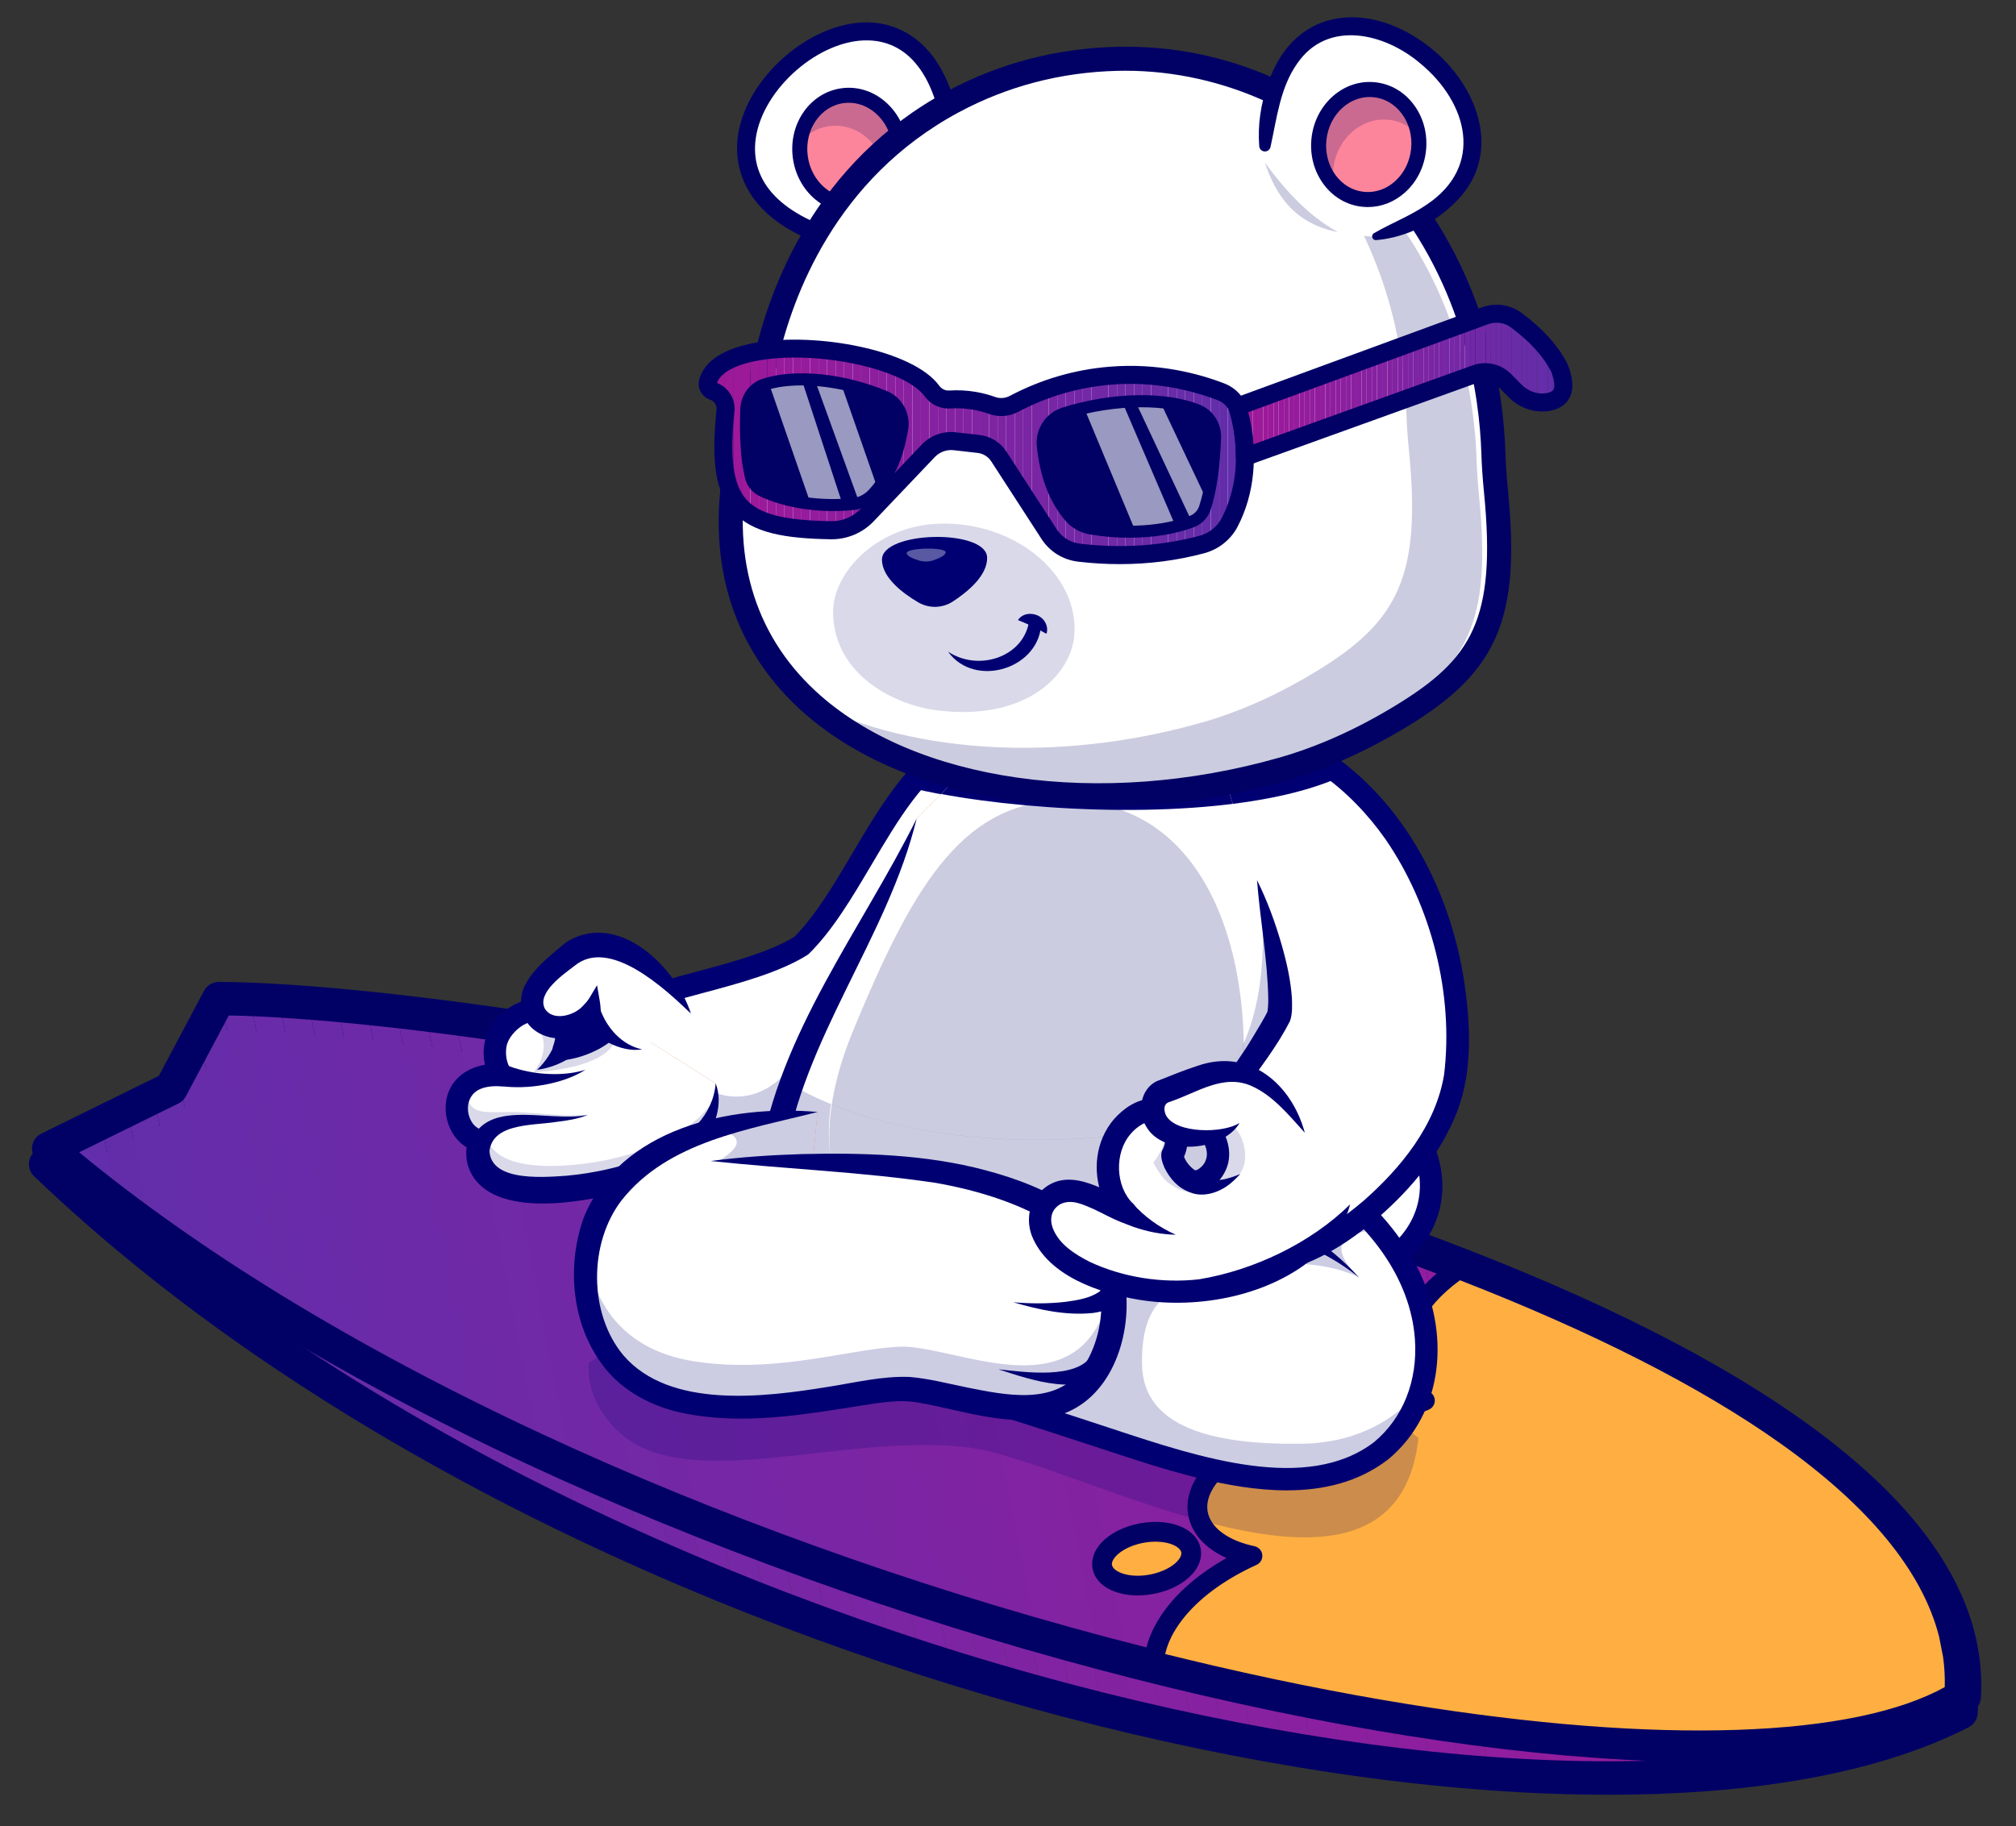 <svg xmlns="http://www.w3.org/2000/svg" xmlns:xlink="http://www.w3.org/1999/xlink" id="Layer_1" data-name="Layer 1" viewBox="0 0 1000 906"><rect x="0" y="0" width="1000" height="906" fill="#333333" stroke="none"/><defs><style> .cls-1 { fill: #7826a4; } .cls-1, .cls-2, .cls-3, .cls-4, .cls-5, .cls-6, .cls-7, .cls-8, .cls-9, .cls-10, .cls-11, .cls-12, .cls-13, .cls-14, .cls-15, .cls-16, .cls-17, .cls-18, .cls-19, .cls-20, .cls-21, .cls-22, .cls-23, .cls-24, .cls-25, .cls-26, .cls-27, .cls-28, .cls-29, .cls-30, .cls-31, .cls-32, .cls-33, .cls-34, .cls-35, .cls-36, .cls-37, .cls-38, .cls-39, .cls-40, .cls-41, .cls-42, .cls-43, .cls-44, .cls-45, .cls-46, .cls-47, .cls-48, .cls-49, .cls-50, .cls-51, .cls-52, .cls-53, .cls-54, .cls-55, .cls-56, .cls-57, .cls-58, .cls-59, .cls-60, .cls-61, .cls-62, .cls-63, .cls-64, .cls-65, .cls-66, .cls-67, .cls-68, .cls-69, .cls-70, .cls-71, .cls-72, .cls-73, .cls-74 { stroke-width: 0px; } .cls-2 { fill: #6b2aa8; } .cls-3 { fill: #000072; } .cls-4 { fill: #9f1899; } .cls-5 { fill: #672ca9; } .cls-6 { fill: #692ba9; } .cls-75 { clip-path: url(#clippath); } .cls-7, .cls-40 { fill: none; } .cls-8 { fill: #7726a5; } .cls-9 { fill: #971b9c; } .cls-10 { fill: #8e1e9e; } .cls-11 { fill: #951c9c; } .cls-12 { fill: #fd859b; } .cls-13 { fill: #a01899; } .cls-14 { fill: #622eab; } .cls-15 { fill: #7527a5; } .cls-16 { fill: #7f23a2; } .cls-17 { fill: #8422a1; } .cls-18 { fill: #7c24a3; } .cls-19 { fill: #901e9e; } .cls-20 { fill: #682ca9; } .cls-21 { fill: #b25b36; } .cls-22 { fill: #8721a0; } .cls-23 { fill: #7925a4; } .cls-24 { fill: #6d2aa8; } .cls-25 { fill: #8821a0; } .cls-26 { fill: #991a9b; } .cls-27 { fill: #8c1f9f; } .cls-28 { fill: #8a209f; } .cls-76 { clip-path: url(#clippath-1); } .cls-77 { clip-path: url(#clippath-3); } .cls-78 { clip-path: url(#clippath-2); } .cls-29 { fill: #921d9d; } .cls-30 { fill: #612eab; } .cls-31 { fill: #7128a6; } .cls-32 { fill: #642daa; } .cls-33 { fill: #911d9d; } .cls-34 { fill: #6a2ba8; } .cls-35 { fill: #7e24a3; } .cls-36 { fill: #6f29a7; } .cls-37 { fill: #7d24a3; } .cls-38 { fill: #8223a2; } .cls-39 { fill: #7b25a3; } .cls-40 { clip-rule: evenodd; } .cls-41 { fill: #8322a1; } .cls-42 { fill: #9a1a9b; } .cls-43 { fill: #6e29a7; } .cls-44 { fill: #9e199a; } .cls-45 { fill: #8522a1; } .cls-46 { fill: #632daa; } .cls-47 { fill: #9c199a; } .cls-79 { opacity: .15; } .cls-48 { fill: #9b1a9a; } .cls-80 { opacity: .2; } .cls-49 { fill: #931d9d; } .cls-81 { opacity: .3; } .cls-82 { opacity: .35; } .cls-83 { opacity: .6; } .cls-50 { fill: #7029a7; } .cls-51 { fill: #941c9c; } .cls-52 { fill: #8920a0; } .cls-53 { fill: #662caa; } .cls-54 { fill: #7328a6; } .cls-55 { fill: #7427a5; } .cls-56 { fill: #9d199a; } .cls-57 { fill: #8621a1; } .cls-58 { fill: #010165; } .cls-59 { fill: #ffaf41; } .cls-60 { fill: #8b1f9f; } .cls-61 { fill: #8123a2; } .cls-62 { fill: #981b9b; } .cls-63 { fill: #7228a6; } .cls-64 { fill: #fff; } .cls-65 { fill: #7a25a4; } .cls-66 { fill: #7627a5; } .cls-67 { fill: #c97043; } .cls-68 { fill: #8f1e9e; } .cls-69 { fill: #e7e7e7; } .cls-70 { fill: #652daa; } .cls-71 { fill: #961c9c; } .cls-72 { fill: #8d1f9f; } .cls-73 { fill: #6c2aa8; } .cls-74 { fill: #010165; } </style><clipPath id="clippath"><path class="cls-40" d="M22.63,577.59l60.7-29.85,23.67-44.57c179.5.75,878.86,134.13,865.73,346.42-181.87,93.4-686.2-19-950.1-272Z"></path></clipPath><clipPath id="clippath-1"><path class="cls-40" d="M24.17,569.91l60.7-29.85,23.67-44.57c179.5.75,878.86,134.13,865.73,346.42-135.46,79.77-686.46-46.44-950.1-272Z"></path></clipPath><clipPath id="clippath-2"><path class="cls-7" d="M462.25,193.97c-16.82-23.06-103.43-30.63-111.04-4.71-.59,2.01.48,4.14,2.47,4.8h0c4.07,1.36,6.65,5.37,6.21,9.64-5.01,48.04,7.01,58.63,52.36,59.4,6.75.11,13.24-2.63,17.89-7.52l30.33-31.89c3.38-3.55,8.22-5.31,13.09-4.76l11.87,1.35c4.11.47,7.79,2.75,10.04,6.22l24.93,38.5c3.32,5.13,8.77,8.51,14.84,9.22,20.74,2.43,41.05,1.26,60.87-4.03,5.95-1.59,11.03-5.53,13.85-11.01,7.58-14.69,9.85-32.36,5.02-54-1.09-4.9-4.57-8.94-9.25-10.75-12.02-4.66-31.37-10-55.13-8.03-20.91,1.74-37.23,8.48-47.63,13.98-3.33,1.76-7.22,2.08-10.76.8-2.59-.93-5.59-1.79-8.98-2.36-4.53-.77-8.63-.85-12.11-.62-3.48.23-6.81-1.42-8.87-4.24Z"></path></clipPath><clipPath id="clippath-3"><path class="cls-7" d="M617.49,226.73l114.58-41.29c4.96-1.79,10.51-.53,14.22,3.22l5.21,5.27c4.28,4.32,10.37,6.56,16.36,5.53,7.39-1.27,9.63-6.63,5.63-16.95-4.88-9.41-12.45-16.97-21.36-23.63-4.48-3.35-10.38-4.12-15.63-2.19l-122.76,45.05c1.89,6.45,3.64,13.3,3.75,24.99Z"></path></clipPath></defs><g><g><g class="cls-75"><polygon class="cls-30" points="22.63 577.59 93.78 942.99 22.63 942.99 22.63 577.59"></polygon><polygon class="cls-30" points="22.63 518.84 25.37 518.3 108.07 942.99 93.78 942.99 22.63 577.59 22.63 518.84"></polygon><polygon class="cls-14" points="25.37 518.3 39.14 515.62 122.36 942.99 108.07 942.99 25.37 518.3"></polygon><polygon class="cls-46" points="39.14 515.62 52.91 512.94 136.65 942.99 122.36 942.99 39.14 515.62"></polygon><polygon class="cls-32" points="52.91 512.94 66.67 510.26 150.94 942.99 136.65 942.99 52.91 512.94"></polygon><polygon class="cls-70" points="66.67 510.26 80.44 507.58 165.23 942.99 150.94 942.99 66.67 510.26"></polygon><polygon class="cls-53" points="80.44 507.58 94.21 504.9 179.52 942.99 165.23 942.99 80.44 507.58"></polygon><polygon class="cls-5" points="94.21 504.9 103.07 503.17 108.16 503.17 193.81 942.99 179.52 942.99 94.21 504.9"></polygon><polygon class="cls-20" points="122.45 503.17 208.1 942.99 193.81 942.99 108.16 503.17 122.45 503.17"></polygon><polygon class="cls-6" points="136.74 503.17 222.39 942.99 208.1 942.99 122.45 503.17 136.74 503.17"></polygon><polygon class="cls-34" points="151.03 503.17 236.68 942.99 222.39 942.99 136.74 503.17 151.03 503.17"></polygon><polygon class="cls-2" points="165.32 503.17 250.97 942.99 236.68 942.99 151.03 503.17 165.32 503.17"></polygon><polygon class="cls-73" points="179.61 503.17 265.26 942.99 250.97 942.99 165.32 503.17 179.61 503.17"></polygon><polygon class="cls-24" points="193.9 503.17 279.55 942.99 265.26 942.99 179.61 503.17 193.9 503.17"></polygon><polygon class="cls-43" points="208.19 503.17 293.84 942.99 279.55 942.99 193.9 503.17 208.19 503.17"></polygon><polygon class="cls-36" points="222.48 503.17 308.13 942.99 293.84 942.99 208.19 503.17 222.48 503.17"></polygon><polygon class="cls-50" points="236.77 503.17 322.42 942.99 308.13 942.99 222.48 503.17 236.77 503.17"></polygon><polygon class="cls-31" points="251.06 503.17 336.71 942.99 322.42 942.99 236.77 503.17 251.06 503.17"></polygon><polygon class="cls-63" points="265.35 503.17 351 942.99 336.71 942.99 251.06 503.17 265.35 503.17"></polygon><polygon class="cls-54" points="279.64 503.17 365.29 942.99 351 942.99 265.35 503.17 279.64 503.17"></polygon><polygon class="cls-55" points="293.93 503.17 379.58 942.99 365.29 942.99 279.64 503.17 293.93 503.17"></polygon><polygon class="cls-15" points="308.22 503.17 393.87 942.99 379.58 942.99 293.93 503.17 308.22 503.17"></polygon><polygon class="cls-66" points="322.51 503.17 408.16 942.99 393.87 942.99 308.22 503.17 322.51 503.17"></polygon><polygon class="cls-8" points="336.8 503.17 422.45 942.99 408.16 942.99 322.51 503.17 336.8 503.17"></polygon><polygon class="cls-1" points="351.09 503.17 436.74 942.99 422.45 942.99 336.8 503.17 351.09 503.17"></polygon><polygon class="cls-23" points="365.38 503.17 451.03 942.99 436.74 942.99 351.09 503.17 365.38 503.17"></polygon><polygon class="cls-65" points="379.67 503.17 465.32 942.99 451.03 942.99 365.38 503.17 379.67 503.17"></polygon><polygon class="cls-39" points="393.96 503.17 479.61 942.99 465.32 942.99 379.67 503.17 393.96 503.17"></polygon><polygon class="cls-18" points="408.25 503.17 493.89 942.99 479.61 942.99 393.96 503.17 408.25 503.17"></polygon><polygon class="cls-37" points="422.54 503.17 508.18 942.99 493.89 942.99 408.25 503.17 422.54 503.17"></polygon><polygon class="cls-35" points="436.83 503.17 522.47 942.99 508.18 942.99 422.54 503.17 436.83 503.17"></polygon><polygon class="cls-16" points="451.12 503.17 536.76 942.99 522.47 942.99 436.83 503.17 451.12 503.17"></polygon><polygon class="cls-61" points="465.41 503.17 551.05 942.99 536.76 942.99 451.12 503.17 465.41 503.17"></polygon><polygon class="cls-38" points="479.69 503.17 565.34 942.99 551.05 942.99 465.41 503.17 479.69 503.17"></polygon><polygon class="cls-41" points="493.98 503.17 579.63 942.99 565.34 942.99 479.69 503.17 493.98 503.17"></polygon><polygon class="cls-17" points="508.27 503.17 593.92 942.99 579.63 942.99 493.98 503.17 508.27 503.17"></polygon><polygon class="cls-45" points="522.56 503.17 608.21 942.99 593.92 942.99 508.27 503.17 522.56 503.17"></polygon><polygon class="cls-57" points="536.85 503.17 622.5 942.99 608.21 942.99 522.56 503.17 536.85 503.17"></polygon><polygon class="cls-22" points="551.14 503.17 636.79 942.99 622.5 942.99 536.85 503.17 551.14 503.17"></polygon><polygon class="cls-25" points="565.43 503.17 651.08 942.99 636.79 942.99 551.14 503.17 565.43 503.17"></polygon><polygon class="cls-52" points="579.72 503.17 665.37 942.99 651.08 942.99 565.43 503.17 579.72 503.17"></polygon><polygon class="cls-28" points="594.01 503.17 679.66 942.99 665.37 942.99 579.72 503.17 594.01 503.17"></polygon><polygon class="cls-60" points="608.3 503.17 693.95 942.99 679.66 942.99 594.01 503.17 608.3 503.17"></polygon><polygon class="cls-27" points="622.59 503.17 708.24 942.99 693.95 942.99 608.3 503.17 622.59 503.17"></polygon><polygon class="cls-72" points="636.88 503.17 722.53 942.99 708.24 942.99 622.59 503.17 636.88 503.17"></polygon><polygon class="cls-10" points="651.17 503.17 736.82 942.99 722.53 942.99 636.88 503.17 651.17 503.17"></polygon><polygon class="cls-68" points="665.46 503.17 751.11 942.99 736.82 942.99 651.17 503.17 665.46 503.17"></polygon><polygon class="cls-19" points="679.75 503.17 765.4 942.99 751.11 942.99 665.46 503.17 679.75 503.17"></polygon><polygon class="cls-33" points="694.04 503.17 779.69 942.99 765.4 942.99 679.75 503.17 694.04 503.17"></polygon><polygon class="cls-29" points="708.33 503.17 793.98 942.99 779.69 942.99 694.04 503.17 708.33 503.17"></polygon><polygon class="cls-49" points="722.62 503.17 807.78 940.46 794.77 942.99 793.98 942.99 708.33 503.17 722.62 503.17"></polygon><polygon class="cls-51" points="736.91 503.17 821.54 937.78 807.78 940.46 722.62 503.17 736.91 503.17"></polygon><polygon class="cls-11" points="751.2 503.17 835.31 935.1 821.54 937.78 736.91 503.17 751.2 503.17"></polygon><polygon class="cls-71" points="765.49 503.17 849.08 932.42 835.31 935.1 751.2 503.17 765.49 503.17"></polygon><polygon class="cls-9" points="779.78 503.17 862.85 929.74 849.08 932.42 765.49 503.17 779.78 503.17"></polygon><polygon class="cls-62" points="794.07 503.17 876.61 927.06 862.85 929.74 779.78 503.17 794.07 503.17"></polygon><polygon class="cls-26" points="808.36 503.17 890.38 924.38 876.61 927.06 794.07 503.17 808.36 503.17"></polygon><polygon class="cls-42" points="822.65 503.17 904.15 921.69 890.38 924.38 808.36 503.17 822.65 503.17"></polygon><polygon class="cls-48" points="836.94 503.17 917.92 919.01 904.15 921.69 822.65 503.17 836.94 503.17"></polygon><polygon class="cls-47" points="851.23 503.17 931.68 916.33 917.92 919.01 836.94 503.17 851.23 503.17"></polygon><polygon class="cls-56" points="865.52 503.17 945.45 913.65 931.68 916.33 851.23 503.17 865.52 503.17"></polygon><polygon class="cls-44" points="879.81 503.17 959.22 910.97 945.45 913.65 865.52 503.17 879.81 503.17"></polygon><polygon class="cls-4" points="894.1 503.17 972.99 908.29 959.22 910.97 879.81 503.17 894.1 503.17"></polygon><polygon class="cls-13" points="908.39 503.17 985.85 900.98 985.85 905.78 972.99 908.29 894.1 503.17 908.39 503.17"></polygon><polygon class="cls-13" points="985.85 900.98 908.39 503.17 985.85 503.17 985.85 900.98"></polygon></g><path class="cls-58" d="M797.71,890.5c-4.36,0-8.76-.04-13.2-.12-77.93-1.37-167.21-14.81-258.2-38.86-46.35-12.25-92.78-27.15-138-44.29-46.79-17.74-92.3-37.88-135.26-59.88-44.92-22.99-87.31-48.15-126-74.76-40.72-28.01-77.79-57.96-110.17-89.01-1.96-1.88-2.88-4.59-2.46-7.27.41-2.68,2.11-4.99,4.54-6.19l58.29-28.66,22.41-42.19c1.44-2.72,4.27-4.41,7.34-4.41.01,0,.02,0,.03,0,39.45.16,102.78,6.71,173.75,17.95,80.12,12.69,164.15,30.22,243.01,50.7,93.34,24.24,175,51.34,242.72,80.56,79.55,34.32,137.81,70.88,173.16,108.65,29.48,31.5,43.4,64.26,41.35,97.39-.18,2.93-1.89,5.54-4.5,6.88-23.08,11.85-51.56,20.71-84.63,26.31-28.28,4.79-59.91,7.21-94.18,7.21ZM37.04,579.76c29.64,27.52,63.03,54.1,99.43,79.14,38.1,26.21,79.87,50.99,124.15,73.66,83.36,42.67,176.7,78.25,269.94,102.9,89.71,23.71,177.63,36.96,254.24,38.31,75.01,1.32,137.02-8.84,179.79-29.41.09-12.83-2.7-25.74-8.3-38.45-6.14-13.93-15.81-28-28.76-41.83-33.78-36.09-90.18-71.33-167.61-104.75-66.94-28.88-147.79-55.71-240.31-79.74-54.63-14.19-140.87-34.44-241.43-50.37-67.22-10.65-127.32-17.03-166.22-17.69l-21.3,40.1c-.82,1.54-2.1,2.79-3.67,3.56l-49.95,24.57Z"></path></g><g><g class="cls-76"><polygon class="cls-30" points="24.17 569.91 92.67 921.69 24.17 921.69 24.17 569.91"></polygon><polygon class="cls-30" points="24.17 511.16 26.91 510.62 106.96 921.69 92.67 921.69 24.17 569.91 24.17 511.16"></polygon><polygon class="cls-14" points="26.91 510.62 40.68 507.94 121.25 921.69 106.96 921.69 26.91 510.62"></polygon><polygon class="cls-46" points="40.68 507.94 54.45 505.26 135.54 921.69 121.25 921.69 40.68 507.94"></polygon><polygon class="cls-32" points="54.45 505.26 68.22 502.58 149.83 921.69 135.54 921.69 54.45 505.26"></polygon><polygon class="cls-70" points="68.22 502.58 81.98 499.9 164.12 921.69 149.83 921.69 68.22 502.58"></polygon><polygon class="cls-53" points="81.98 499.9 95.75 497.22 178.41 921.69 164.12 921.69 81.98 499.9"></polygon><polygon class="cls-5" points="95.75 497.22 104.61 495.49 109.71 495.49 192.7 921.69 178.41 921.69 95.75 497.22"></polygon><polygon class="cls-20" points="124 495.49 206.99 921.69 192.7 921.69 109.71 495.49 124 495.49"></polygon><polygon class="cls-6" points="138.28 495.49 221.28 921.69 206.99 921.69 124 495.49 138.28 495.49"></polygon><polygon class="cls-34" points="152.57 495.49 235.57 921.69 221.28 921.69 138.28 495.49 152.57 495.49"></polygon><polygon class="cls-2" points="166.86 495.49 249.86 921.69 235.57 921.69 152.57 495.49 166.86 495.49"></polygon><polygon class="cls-73" points="181.15 495.49 264.15 921.69 249.86 921.69 166.86 495.49 181.15 495.49"></polygon><polygon class="cls-24" points="195.44 495.49 278.44 921.69 264.15 921.69 181.15 495.49 195.44 495.49"></polygon><polygon class="cls-43" points="209.73 495.49 292.73 921.69 278.44 921.69 195.44 495.49 209.73 495.49"></polygon><polygon class="cls-36" points="224.02 495.49 307.02 921.69 292.73 921.69 209.73 495.49 224.02 495.49"></polygon><polygon class="cls-50" points="238.31 495.49 321.31 921.69 307.02 921.69 224.02 495.49 238.31 495.49"></polygon><polygon class="cls-31" points="252.6 495.49 335.6 921.69 321.31 921.69 238.31 495.49 252.6 495.49"></polygon><polygon class="cls-63" points="266.89 495.49 349.89 921.69 335.6 921.69 252.6 495.49 266.89 495.49"></polygon><polygon class="cls-54" points="281.18 495.49 364.18 921.69 349.89 921.69 266.89 495.49 281.18 495.49"></polygon><polygon class="cls-55" points="295.47 495.49 378.47 921.69 364.18 921.69 281.18 495.49 295.47 495.49"></polygon><polygon class="cls-15" points="309.76 495.49 392.76 921.69 378.47 921.69 295.47 495.49 309.76 495.49"></polygon><polygon class="cls-66" points="324.05 495.49 407.05 921.69 392.76 921.69 309.76 495.49 324.05 495.49"></polygon><polygon class="cls-8" points="338.34 495.49 421.34 921.69 407.05 921.69 324.05 495.49 338.34 495.49"></polygon><polygon class="cls-1" points="352.63 495.49 435.63 921.69 421.34 921.69 338.34 495.49 352.63 495.49"></polygon><polygon class="cls-23" points="366.92 495.49 449.92 921.69 435.63 921.69 352.63 495.49 366.92 495.49"></polygon><polygon class="cls-65" points="381.21 495.49 464.21 921.69 449.92 921.69 366.92 495.49 381.21 495.49"></polygon><polygon class="cls-39" points="395.5 495.49 478.49 921.69 464.21 921.69 381.21 495.49 395.5 495.49"></polygon><polygon class="cls-18" points="409.79 495.49 492.78 921.69 478.49 921.69 395.5 495.49 409.79 495.49"></polygon><polygon class="cls-37" points="424.08 495.49 507.07 921.69 492.78 921.69 409.79 495.49 424.08 495.49"></polygon><polygon class="cls-35" points="438.37 495.49 521.36 921.69 507.07 921.69 424.08 495.49 438.37 495.49"></polygon><polygon class="cls-16" points="452.66 495.49 535.65 921.69 521.36 921.69 438.37 495.49 452.66 495.49"></polygon><polygon class="cls-61" points="466.95 495.49 549.94 921.69 535.65 921.69 452.66 495.49 466.95 495.49"></polygon><polygon class="cls-38" points="481.24 495.49 564.23 921.69 549.94 921.69 466.95 495.49 481.24 495.49"></polygon><polygon class="cls-41" points="495.53 495.49 578.52 921.69 564.23 921.69 481.24 495.49 495.53 495.49"></polygon><polygon class="cls-17" points="509.82 495.49 592.81 921.69 578.52 921.69 495.53 495.49 509.82 495.49"></polygon><polygon class="cls-45" points="524.11 495.49 607.1 921.69 592.81 921.69 509.82 495.49 524.11 495.49"></polygon><polygon class="cls-57" points="538.4 495.49 621.39 921.69 607.1 921.69 524.11 495.49 538.4 495.49"></polygon><polygon class="cls-22" points="552.69 495.49 635.68 921.69 621.39 921.69 538.4 495.49 552.69 495.49"></polygon><polygon class="cls-25" points="566.98 495.49 649.97 921.69 635.68 921.69 552.69 495.49 566.98 495.49"></polygon><polygon class="cls-52" points="581.27 495.49 664.26 921.69 649.97 921.69 566.98 495.49 581.27 495.49"></polygon><polygon class="cls-28" points="595.56 495.49 678.55 921.69 664.26 921.69 581.27 495.49 595.56 495.49"></polygon><polygon class="cls-60" points="609.85 495.49 692.84 921.69 678.55 921.69 595.56 495.49 609.85 495.49"></polygon><polygon class="cls-27" points="624.14 495.49 707.13 921.69 692.84 921.69 609.85 495.49 624.14 495.49"></polygon><polygon class="cls-72" points="638.43 495.49 721.42 921.69 707.13 921.69 624.14 495.49 638.43 495.49"></polygon><polygon class="cls-10" points="652.71 495.49 735.71 921.69 721.42 921.69 638.43 495.49 652.71 495.49"></polygon><polygon class="cls-68" points="667 495.49 750 921.69 735.71 921.69 652.71 495.49 667 495.49"></polygon><polygon class="cls-19" points="681.29 495.49 764.29 921.69 750 921.69 667 495.49 681.29 495.49"></polygon><polygon class="cls-33" points="695.58 495.49 778.58 921.69 764.29 921.69 681.29 495.49 695.58 495.49"></polygon><polygon class="cls-29" points="709.87 495.49 792.87 921.69 778.58 921.69 695.58 495.49 709.87 495.49"></polygon><polygon class="cls-49" points="724.16 495.49 807.16 921.69 792.87 921.69 709.87 495.49 724.16 495.49"></polygon><polygon class="cls-51" points="738.45 495.49 821.45 921.69 807.16 921.69 724.16 495.49 738.45 495.49"></polygon><polygon class="cls-11" points="752.74 495.49 835.74 921.69 821.45 921.69 738.45 495.49 752.74 495.49"></polygon><polygon class="cls-71" points="767.03 495.49 849.76 920.32 842.73 921.69 835.74 921.69 752.74 495.49 767.03 495.49"></polygon><polygon class="cls-9" points="781.32 495.49 863.53 917.64 849.76 920.32 767.03 495.49 781.32 495.49"></polygon><polygon class="cls-62" points="795.61 495.49 877.3 914.96 863.53 917.64 781.32 495.49 795.61 495.49"></polygon><polygon class="cls-26" points="809.9 495.49 891.06 912.27 877.3 914.96 795.61 495.49 809.9 495.49"></polygon><polygon class="cls-42" points="824.19 495.49 904.83 909.59 891.06 912.27 809.9 495.49 824.19 495.49"></polygon><polygon class="cls-48" points="838.48 495.49 918.6 906.91 904.83 909.59 824.19 495.49 838.48 495.49"></polygon><polygon class="cls-47" points="852.77 495.49 932.37 904.23 918.6 906.91 838.48 495.49 852.77 495.49"></polygon><polygon class="cls-56" points="867.06 495.49 946.13 901.55 932.37 904.23 852.77 495.49 867.06 495.49"></polygon><polygon class="cls-44" points="881.35 495.49 959.9 898.87 946.13 901.55 867.06 495.49 881.35 495.49"></polygon><polygon class="cls-4" points="895.64 495.49 973.67 896.19 959.9 898.87 881.35 495.49 895.64 495.49"></polygon><polygon class="cls-13" points="909.93 495.49 987.4 893.3 987.4 893.51 973.67 896.19 895.64 495.49 909.93 495.49"></polygon><polygon class="cls-13" points="987.4 893.3 909.93 495.49 987.4 495.49 987.4 893.3"></polygon></g><path class="cls-58" d="M845.07,874.23c-12.66,0-25.93-.38-39.78-1.15-75.93-4.2-165.88-19.64-260.13-44.64-98.16-26.04-196.32-61.35-283.87-102.12-46.92-21.85-90.83-45.27-130.5-69.61-42.07-25.81-79.76-52.89-112.02-80.49-2.12-1.82-3.19-4.58-2.84-7.35.35-2.77,2.07-5.18,4.58-6.42l58.29-28.66,22.41-42.19c1.44-2.72,4.27-4.41,7.34-4.41h.03c39.45.17,102.78,6.71,173.75,17.95,80.12,12.69,164.15,30.22,243.01,50.7,93.34,24.24,175,51.34,242.72,80.56,79.55,34.32,137.81,70.88,173.16,108.65,29.48,31.5,43.4,64.26,41.35,97.39-.17,2.76-1.7,5.25-4.08,6.65-17.54,10.33-41.78,17.58-72.04,21.55-18.35,2.41-38.9,3.61-61.38,3.61ZM39.27,571.74c29.38,24.22,63.04,48.01,100.2,70.81,39.14,24.01,82.48,47.12,128.83,68.71,86.68,40.36,183.88,75.33,281.11,101.13,93.18,24.72,181.97,39.97,256.78,44.11,37.41,2.07,70.42,1.28,98.08-2.35,25.77-3.38,46.54-9.16,61.85-17.21.13-12.92-2.66-25.92-8.29-38.71-6.14-13.93-15.81-28-28.76-41.83-33.78-36.09-90.18-71.33-167.62-104.75-66.94-28.88-147.79-55.71-240.31-79.74-54.63-14.19-140.87-34.44-241.43-50.37-67.22-10.65-127.32-17.03-166.22-17.69l-21.3,40.1c-.82,1.54-2.1,2.79-3.67,3.56l-49.26,24.23Z"></path></g><g><g><path class="cls-59" d="M723.54,629.71c-22.26,15.32-32.81,35.7-24.86,53.73,1.86,4.22,4.62,8.05,8.15,11.48-11.5,4.51-21.6,10.1-29.94,16.37-1.98-.53-4.07-.98-6.21-1.32-10.82-1.77-23.43-1.2-35.99,2.14-28.71,7.64-46.25,26.9-39.14,43,3.69,8.37,13.31,14.24,25.75,16.87-17.01,7.73-30.46,17.89-38.92,28.96-5.75,7.53-9.2,15.49-9.93,23.39,5.09,1.28,10.16,2.52,15.21,3.75,37.99,9.17,75.05,16.66,110.38,22.35,122.02,19.66,223.39,17.86,271.4-10.42.39-6.24.12-12.41-.72-18.51l-2.03-10.41c-17.94-71.38-117.17-132.62-243.14-181.39Z"></path><path class="cls-58" d="M842.8,868.41c-42.55,0-91.39-4.4-145.55-13.13-35.54-5.73-72.81-13.27-110.75-22.43-5.48-1.33-10.47-2.55-15.26-3.76-2.34-.59-3.91-2.8-3.69-5.2.81-8.78,4.49-17.5,10.91-25.91,7.16-9.37,17.38-17.87,29.94-24.96-8.38-3.72-14.39-9.18-17.36-15.93-2.9-6.57-2.64-13.78.75-20.85,6.13-12.77,21.69-23.56,41.62-28.86,12.89-3.43,26.04-4.2,38.04-2.24,1.46.24,2.92.52,4.36.85,6.78-4.88,14.43-9.22,22.82-12.96-1.8-2.42-3.29-4.96-4.46-7.61-4.43-10.05-4.03-21.1,1.16-31.97,4.79-10.03,13.58-19.64,25.4-27.78,1.33-.92,3.04-1.12,4.55-.53,67.75,26.23,122.64,54.08,163.15,82.78,22.31,15.81,40.53,32.11,54.14,48.44,14.61,17.51,24.31,35.53,28.83,53.54.02.09.04.17.06.26l2.03,10.41c.02.09.03.18.04.27.9,6.53,1.16,13.09.76,19.48-.1,1.62-1,3.09-2.4,3.92-24.15,14.23-61.26,22.25-110.27,23.86-6.13.2-12.42.3-18.84.3ZM577.98,820.67c3.44.85,7.01,1.73,10.83,2.65,37.69,9.1,74.71,16.59,110,22.28,61.71,9.94,116.39,14.22,162.51,12.71,23.25-.76,43.97-3.04,61.59-6.76,16.71-3.53,30.74-8.39,41.74-14.45.15-4.87-.11-9.83-.79-14.79l-1.98-10.15c-8.21-32.48-34.82-64.86-79.11-96.25-39.36-27.89-92.7-55.03-158.57-80.69-9.35,6.81-16.24,14.54-20.02,22.44-3.98,8.33-4.33,16.33-1.04,23.79,1.57,3.56,3.95,6.9,7.08,9.94,1.19,1.16,1.72,2.85,1.39,4.48-.33,1.63-1.46,2.99-3.01,3.6-10.92,4.29-20.61,9.58-28.79,15.73-1.2.9-2.75,1.2-4.2.82-1.87-.5-3.8-.91-5.74-1.22-10.49-1.71-22.55-.99-33.95,2.04-16.95,4.51-30.47,13.57-35.31,23.63-2.14,4.46-2.35,8.72-.61,12.65,2.88,6.55,11,11.67,22.28,14.06,2.07.44,3.63,2.16,3.86,4.26s-.92,4.12-2.84,4.99c-16.1,7.32-28.91,16.82-37.05,27.48-4.25,5.56-7.02,11.17-8.28,16.75Z"></path></g><g><path class="cls-59" d="M663.73,674.32c1.43-.27,2.88-.59,4.31-.97,18.04-4.79,29.04-16.89,24.61-27.01-4.11-9.29-19.89-13.7-36.43-10.61-1.44.27-2.88.6-4.32.99-18.03,4.79-29.04,16.89-24.58,27.01,4.1,9.3,19.86,13.7,36.41,10.6Z"></path><path class="cls-58" d="M653.27,680.21c-14.44,0-26.44-5.43-30.43-14.52-2.04-4.64-1.87-9.7.5-14.63,4.08-8.49,14.29-15.63,27.31-19.09,1.62-.43,3.15-.78,4.68-1.07,19.2-3.59,36.79,2.07,41.82,13.45,2.04,4.66,1.86,9.72-.52,14.66-4.09,8.49-14.3,15.62-27.31,19.07-1.47.39-3.04.74-4.67,1.05,0,0,0,0,0,0-3.89.73-7.71,1.08-11.37,1.08ZM663.73,674.32h0,0ZM666.52,639.66c-3.04,0-6.22.28-9.4.88-1.28.24-2.58.54-3.96.91-10.14,2.7-18.18,8.01-20.99,13.86-1.12,2.34-1.24,4.44-.36,6.44,1.35,3.08,5.15,5.71,10.4,7.22,5.98,1.72,13.31,1.91,20.62.54h0c1.39-.26,2.72-.56,3.96-.89,10.13-2.69,18.17-8,20.99-13.85,1.12-2.31,1.24-4.49.38-6.46-2.36-5.34-11.23-8.64-21.64-8.64Z"></path></g><g><path class="cls-59" d="M574.06,785.42c1.76-.47,3.41-1.05,4.95-1.71,8.83-3.78,13.72-10.39,11.23-16.06-2.01-4.55-8.28-7.33-15.84-7.6-3.48-.13-7.22.27-10.96,1.27-11.86,3.16-19.1,11.12-16.16,17.76,2.92,6.65,14.92,9.49,26.78,6.34Z"></path><path class="cls-58" d="M564.37,791.6c-2.84,0-5.6-.3-8.18-.91-6.59-1.56-11.35-4.98-13.39-9.64-1.53-3.45-1.41-7.36.34-11.01,2.89-6.02,10-11.06,19.04-13.47,4.07-1.08,8.36-1.58,12.4-1.43,9.86.36,17.39,4.3,20.14,10.52,1.39,3.17,1.42,6.63.09,10-1.99,5.05-7.05,9.62-13.88,12.54-1.81.78-3.71,1.43-5.63,1.94-3.63.96-7.35,1.45-10.94,1.45ZM573.17,764.92c-2.77,0-5.68.38-8.46,1.13-7.43,1.98-11.5,5.67-12.73,8.23-.68,1.42-.45,2.29-.21,2.82,1.51,3.44,10.24,6.45,21.04,3.59,0,0,0,0,0,0,1.46-.39,2.89-.88,4.27-1.48,5.16-2.21,7.83-5.13,8.63-7.14.48-1.21.26-1.98.05-2.45-.92-2.08-4.92-4.43-11.53-4.68-.35-.01-.7-.02-1.06-.02Z"></path></g></g></g><g><g class="cls-80"><path class="cls-3" d="M703.6,713.48c-11.5,104.23-168.68,11.99-222.15,4.86-62.14-8.29-141.83,24.42-175.42-8.75-11.15-11-14.73-22.51-14.04-33.41,27.91-17.92,50.6-21.07,50.6-21.07,18.03-14.67,36.69-24.75,54.62-31.51,45.61-17.18,86.71-12.91,101.87-8.21,19.36,6.01,26.77,20.8,26.77,20.8,28.45-13.75,83.16,11.23,100.83,25.25,16.4,13.02,21.03,23.95,22.32,28.7.44,1.63.48,2.51.48,2.51,19.95.22,38.3,7.78,54.13,20.82Z"></path></g><path class="cls-64" d="M623.32,621.79s28.01,30.74,64.81,4.94c46.42-32.55,10.41-94.27-31.05-80.8-15.8,5.13-33.01,22.02-47.5,15.41"></path><g class="cls-81"><path class="cls-64" d="M672.48,634.73c2.24-1.19,4.51-2.58,6.81-4.2,46.38-32.53,10.45-94.2-30.98-80.84,2.96-1.5,5.9-2.83,8.77-3.77,41.47-13.46,77.46,48.26,31.05,80.81-5.43,3.81-10.66,6.38-15.65,8Z"></path></g><path class="cls-21" d="M623.32,621.79l-13.74-60.45c9.25,4.21,19.59-1.13,29.97-6.88,5.85,9.06,13.14,24.58,10.34,43.37-3.29,22.09,21.13,32.59,39.88,27.73-.53.4-1.08.8-1.63,1.18-36.8,25.81-64.81-4.94-64.81-4.94Z"></path><path class="cls-3" d="M658.49,642.55c-23.35,0-39.03-16.79-39.25-17.03-2.06-2.26-1.89-5.75.36-7.81,2.25-2.05,5.74-1.89,7.8.35h0c1.02,1.1,25.32,26.76,57.56,4.15,22.39-15.7,22.17-37.63,15.19-51.64-6.79-13.6-22.61-25.47-41.35-19.38-4.75,1.54-9.79,4.34-15.12,7.31-11.33,6.3-24.18,13.44-36.38,7.88-2.78-1.27-4-4.54-2.74-7.32,1.27-2.78,4.54-4,7.32-2.74,7.12,3.25,16.5-1.97,26.43-7.48,5.56-3.09,11.31-6.29,17.08-8.16,21.38-6.95,43.86,3.32,54.66,24.96,8.95,17.94,9.42,45.89-18.73,65.63-11.9,8.35-23.04,11.3-32.82,11.3Z"></path><path class="cls-69" d="M497.42,500.32c-8.35,11.14-17.58,22.68-27.65,34.14-53.06,60.47-147.66,56.7-147.66,56.7l-6.25-22.39c20.33-8.54,41.8-17.73,41.8-17.73,0,0,38.66-4.93,44.54-19.72,10.86-27.36,36.91-112.95,44.18-114.33,3.84-.73,28.63,42.53,51.04,83.32Z"></path><path class="cls-69" d="M659.75,356.98c-9.71,11.9-24.18,24.64-45.59,34.96l-11.69-55.98c12.2,2.34,35.55,8.01,57.28,21.02Z"></path><path class="cls-67" d="M312.89,530.22s-4.47-29.61,2.98-32.96c20.33-9.14,59.57-14.28,81.56-28.04,27.35-26.83,44.1-83.13,77.04-98.74,54.88-39.57,78.07,41.61,78.07,41.61,0,0-24.33,67.07-82.76,122.38-32.27,30.54-153.91,41.6-153.91,41.6"></path><path class="cls-64" d="M552.53,412.09s-24.33,67.07-82.76,122.37c-11,10.42-32.39,18.57-55.82,24.78-33.07,8.77-70.17,13.71-87.76,15.72-6.49.75-10.32,1.09-10.32,1.09l-2.98-45.83s-4.46-29.61,2.98-32.97c20.33-9.13,59.57-14.27,81.55-28.04,27.35-26.83,44.11-83.13,77.04-98.74,54.89-39.56,78.07,41.62,78.07,41.62Z"></path><g class="cls-80"><path class="cls-3" d="M413.95,559.24c-33.07,8.77-70.17,13.71-87.76,15.72,8.82-13.72,22.41-35.79,22.41-35.79,0,0,30.75,21.87,54.53-26.52,7.32-14.91,9.91,20.05,10.82,46.58Z"></path></g><path class="cls-64" d="M548.78,401.77c-37.65-.73-74.15-5.31-97.91-11.23,7.03-8.72,14.73-15.86,23.59-20.06,42.32-30.51,65.8,10.81,74.33,31.3Z"></path><path class="cls-3" d="M548.15,401.77c-37.65-.73-74.15-5.31-97.91-11.23,7.03-8.72,14.73-15.86,23.59-20.06,42.32-30.51,65.8,10.81,74.33,31.3Z"></path><path class="cls-21" d="M665.85,385.02c-14.65,6.78-33.54,11.22-54.3,13.83l-12.7-40.17c14.58,2.79,39.73,3.76,67,26.34Z"></path><path class="cls-3" d="M316.36,581.56l-1-11.01c1.2-.11,120.1-11.23,150.61-40.1,51.71-48.95,76.49-107.85,80.71-118.54-2.5-7.56-13.72-38.05-34.53-45.25-10.28-3.56-21.87-.76-34.45,8.31-.27.2-.56.37-.87.51-17.88,8.47-31.4,31.35-44.47,53.47-9.5,16.07-19.32,32.7-31.06,44.22-.29.28-.6.53-.94.74-13.76,8.61-33.72,13.97-51.34,18.69-11.65,3.12-22.67,6.08-30.51,9.54-1.83,2.8-1.92,15.56-.16,27.27l-10.93,1.65c-2.33-15.4-3.14-34.64,6.17-38.83,8.67-3.9,20.28-7.01,32.56-10.3,16.64-4.46,35.46-9.51,47.83-17.07,10.53-10.51,19.85-26.27,28.86-41.52,13.82-23.38,28.1-47.56,48.79-57.62,15.54-11.07,30.39-14.27,44.16-9.49,29.11,10.1,41.54,52.55,42.05,54.35.32,1.12.28,2.31-.12,3.4-1.01,2.79-25.45,68.94-84.16,124.51-33.28,31.5-152.16,42.63-157.21,43.09Z"></path><g><path class="cls-67" d="M354.99,537.56c3.8,27.81-32.3,48.88-75.25,52.51-33.75,2.85-45.65-7.6-42.05-24.07-10.49-3.16-12.14-14.91-10.63-20.31,2.53-9.05,10.57-12.93,21.78-12.24-3.2-3.77-5.15-13.59-1.07-20.55,7.77-13.24,24.48-15.78,31.27-6.63,4.12,5.55.7,14.19.7,14.19,0,0,16.8-1.89,25.72-14.21l49.53,31.3Z"></path><path class="cls-64" d="M279.75,590.07c-33.76,2.85-45.67-7.6-42.06-24.07-10.49-3.16-12.13-14.91-10.63-20.31,2.53-9.05,10.57-12.93,21.78-12.23-3.19-3.77-5.15-13.58-1.06-20.55,2.65-4.53,6.37-7.82,10.36-9.8,7.68-3.81,16.44-2.85,20.91,3.16,4.12,5.54.7,14.19.7,14.19,0,0,16.37-1.85,25.37-13.75.12-.15.23-.3.35-.46l49.52,31.3c3.81,27.8-32.29,48.89-75.24,52.51Z"></path><g class="cls-79"><path class="cls-3" d="M305.42,515.53c-4.66,15.27-40.58,16.42-40.58,16.42,0,0,5.61-6.83,4.78-14.95-.72-6.9-7.31-11.58-11.48-13.89,7.68-3.81,16.44-2.85,20.91,3.16,4.12,5.54.7,14.19.7,14.19,0,0,16.37-1.85,25.37-13.75,1.04,2.74,1.26,5.69.3,8.82Z"></path></g><g class="cls-79"><path class="cls-3" d="M355.18,543.65c-1.8,24.75-35.69,43.07-75.43,46.41-33.76,2.85-45.67-7.6-42.06-24.07-10.49-3.16-12.13-14.91-10.63-20.31.68-2.4,1.73-4.45,3.16-6.14,2.5,13.67,7.62,12.36,22.65,12.2,10.71-.11,22.54,2.3,38.73,1.39-11.86,3.88-40.07,0-50.55,10.24,2.45,10.84,15.48,16.95,42.25,14.69,33.01-2.78,61.97-15.88,71.88-34.42Z"></path></g><path class="cls-3" d="M354.99,537.56c3.84,9.86-.11,21.95-6.95,29.94-11.47,13.67-28.66,20.89-45.47,25.32-20.16,4.88-63.51,11.09-70.72-15.48-1.05-4.48-.51-8.75.43-12.53l3.81,6.47c-10.95-3.01-16.87-15.52-14.57-26.2,2.79-12.99,15.85-18.25,27.66-17.15,0,0-4.56,9.09-4.56,9.09-6.12-8.2-6.25-19.93-.71-28.38,7.67-12.35,27.11-18.93,38.29-7.18,5.42,5.66,5.2,14.17,2.67,21.03,0,0-5.76-7.52-5.76-7.52,8.14-1.26,17.01-5.25,21.86-11.96l8.95,6.48c-3.55,4.89-8.32,8.62-13.36,11.25-5.21,2.67-10.38,4.37-16.22,5.21-4.07.65-7.42-3.8-5.76-7.52.85-2.51,1.53-6.22.2-8.56-2.76-4.09-8.49-4.37-13.65-2.07-3.99,1.71-8.08,5.89-9.45,9.78-1.01,2.94-.89,6.93.2,9.99.34,1.01.86,1.94,1.17,2.31,1.96,2.35,1.66,5.84-.69,7.81-1.12.94-2.52,1.36-3.87,1.28-3.79-.21-7.49.14-10.3,1.39-5.78,2.42-7.49,9.21-4.92,14.92,1.24,2.8,3.22,4.57,6,5.42,2.84.78,4.45,3.68,3.81,6.47-3.6,19.47,25.21,17.06,37.79,16.2,26.27-2.27,71.56-14.21,74.12-45.82h0Z"></path><g><path class="cls-64" d="M342.71,502.89c-17.09-27.29-43.93-42.02-59.65-29.58-8,6.33-22.89,17.1-18.31,28.5,4.87,11.23,20.64,9.24,28.06,1.44,3.44,6.54,14.07,17.4,25.73,17.4"></path><path class="cls-3" d="M342.71,502.89c-12.99-12.47-40.39-37.96-57.69-23.7-5.6,4.31-18.83,13.36-14.75,21.29,3.87,6.32,14.22,3.53,18.54-1.04,0,0,5.16-5.46,5.16-5.46l3.73,6.7c3.16,9.14,10.75,17.93,20.83,19.97-5.45.93-11.39-.61-16.57-3.26-5.49-2.91-10.15-6.37-14.05-11.57,0,0,8.9,1.24,8.9,1.24-8.19,8.26-22.13,11.46-31.95,3.87-7.03-5.4-8.23-16.04-3.89-23.1,4.21-7.48,10.58-12.48,16.83-17.83,1.24-.97,2.71-2.32,4.07-3.12,25.22-14.69,53.49,12.97,60.83,36h0Z"></path></g></g><g><path class="cls-64" d="M266.39,530.81s7.53-3.22,13.35-10.34"></path><path class="cls-3" d="M266.39,530.8c4.08-3.84,7.35-8.72,9.08-13.84,0,0,8.55,7,8.55,7-5.37,3.7-11.37,6.02-17.63,6.84h0Z"></path></g><path class="cls-3" d="M231.69,573.21c4.95-30.91,39.28-15.66,59.91-20.06-4.97,2.09-10.45,2.87-15.8,3.52-12.12,1.94-33.99.33-33.09,17.38,0,0-11.02-.84-11.02-.84h0Z"></path><path class="cls-3" d="M250.25,528.11c5.98,2.5,12.62,4.05,19.44,4.61,6.82.51,13.88.19,20.69-1.91-6.13,3.85-13.24,6.1-20.38,7.43-7.27,1.31-14.86,1.6-22.57.56l2.82-10.69h0Z"></path><path class="cls-67" d="M454.66,406.27c-20.61,57.53-74.97,126.93-72.66,187.42,2.42,63.5,225.56,78.85,282.19,33.78,34.81-27.71-1.99-223.09-51.04-320.87l-92.71,32.67-65.77,67Z"></path><path class="cls-64" d="M664.18,627.47c-56.63,45.06-279.76,29.71-282.18-33.79-.68-17.92,3.61-36.63,10.53-55.59,16.42-44.99,47.63-91.35,62.13-131.84l65.77-66.99,92.71-32.68c19.44,38.75,36.95,92.83,48.85,145.72,18.13,80.57,23.21,158.42,2.2,175.16Z"></path><g class="cls-80"><path class="cls-3" d="M664.18,627.47c-56.63,45.06-279.76,29.71-282.18-33.79-.68-17.92,3.61-36.63,10.53-55.59,7.72,4.89,56.64,32.98,149.29,26.5,83.6-5.86,87.05-75.75,83.92-119.65,14.29-5.79,26.24-2.31,36.24,7.37,18.13,80.57,23.21,158.42,2.2,175.16Z"></path></g><path class="cls-64" d="M616.75,518.01c.07,9.41-.47,18.72-1.53,27.68-15.23,127.39-86.29,84.68-167.13,79.38,0,0-44.25-17.53-35.91-77.24,23.24,9.44,66.19,21.21,129.64,16.78,42.41-2.97,64.18-22.41,74.94-46.59Z"></path><path class="cls-3" d="M646.1,392.14c-51.49,14.45-130.66,10.83-179.36,1.81l53.68-54.68,92.71-32.68c12.02,23.96,23.3,53.78,32.97,85.55Z"></path><g class="cls-80"><path class="cls-74" d="M448.3,626.56s-62.58-24.8-24.87-115.84c28.33-68.4,52.51-111.23,100.64-113.31,77.73-3.35,99.31,83.32,91.36,149.76-15.23,127.38-86.29,84.67-167.13,79.38Z"></path></g><path class="cls-3" d="M454.66,406.27c-14.39,59.15-56.89,109.55-65.62,170.28-.65,5.12-.97,10.37-.86,15.53-.02,2.62.33,5.26,1.26,7.74,15.05,35.61,102.65,46.26,137.95,47.51,37.5,1.62,106.22-.9,135.01-26.1,16.36-22.18,7.86-84.4,4.01-111.82-11.02-68.6-28.81-137.2-58.36-200.26,0,0,6.09,3.04,6.09,3.04-39.06,6.85-79.67,13.29-119.18,15.77,9.62-3.02,19.32-5.61,29.04-8.09,9.72-2.51,19.48-4.76,29.24-7,17.11-3.97,41.43-8.53,58.87-11.86,2.51-.48,4.95.79,6.05,2.96,31.59,64.06,49.43,133.43,60.45,203.64,2.5,17.59,4.38,35.31,4.99,53.2.39,18.32.4,36.44-5.28,54.4-1.9,5.69-5.12,12.24-10.3,16.49-10.11,8.05-22.57,12.94-34.59,16.55-59.54,18.26-202.77,16.09-247.58-31.03-5.09-5.59-9.15-13.19-9.91-21.04-.53-7.04-.1-14.2.73-21.19,9.92-62.53,50.48-113.52,77.97-168.71h0Z"></path><path class="cls-67" d="M434.02,677.84s41.52,11.73,116.71,36.57c47.21,15.59,99.44,31.97,134.16,5.54,35.64-29.25,33.57-97.66-37.67-140.63l-213.21,98.51Z"></path><path class="cls-64" d="M704.79,689.39c-3.55,12.16-10.36,22.76-19.88,30.57-34.72,26.42-86.96,10.06-134.17-5.54-75.18-24.84-116.71-36.58-116.71-36.58l213.21-98.51c15.56,9.38,27.8,19.97,37.09,31.1,21.9,26.25,27.29,55.51,20.46,78.96Z"></path><g class="cls-80"><path class="cls-3" d="M704.79,689.39c-3.55,12.16-10.36,22.76-19.88,30.57-34.72,26.42-86.96,10.06-134.17-5.54-75.18-24.84-116.71-36.58-116.71-36.58l213.21-98.51c15.56,9.38,27.8,19.97,37.09,31.1-34.88.87-11.11,22.65-10.23,23.46-.98-.57-22.56-12.53-60.72-3.59-28.4,6.66-47.45,10.06-46.91,46.58.46,31.33,34.99,40.07,79.27,39.45,30.43-.43,48.85-14.74,59.04-26.95Z"></path></g><path class="cls-3" d="M638.33,739.47c-29.38,0-61.45-10.6-89.33-19.8-74.19-24.51-116.07-36.39-116.48-36.51-2.22-.63-3.82-2.58-4.01-4.89-.18-2.31,1.09-4.48,3.19-5.45l213.21-98.51c1.66-.77,3.6-.66,5.17.28,37.44,22.59,60.32,55.03,62.78,89.01,1.76,24.32-7.16,46.42-24.46,60.62-.05.04-.11.09-.16.13-14.49,11.03-31.69,15.11-49.92,15.11ZM449.72,676.68c18.17,5.41,53.33,16.16,102.75,32.49,42.68,14.1,95.79,31.64,129,6.45,14.44-11.9,21.86-30.56,20.37-51.22-2.14-29.62-22.13-58.21-54.98-78.82l-197.14,91.09Z"></path><path class="cls-3" d="M618.92,596.85c20.63,8.62,40.32,20.26,55.21,37.05-12.63-10.34-27.62-17.19-43-22.25-5.06-1.64-10.35-3.14-15.31-4.19l3.11-10.61h0Z"></path><path class="cls-67" d="M405.5,551.74c-29.6,2.28-92.45,9.04-110.62,55.39-9.03,23.03-8.95,80.45,49.95,89.36,42.47,6.42,80.47-7.63,104.28-7.36,22.9,1.12,62.73,19.66,86.05.93,16.58-13.32,24.87-49.94,8.29-72.35-16.98-22.94-61.84-33.16-80.61-36.59-11.74-2.14-59.65-5.06-59.65-5.06l2.31-24.31Z"></path><path class="cls-64" d="M535.15,690.06c-23.32,18.74-63.15.19-86.04-.93-23.81-.26-61.81,13.79-104.27,7.36-58.91-8.9-58.99-66.33-49.95-89.36,10.34-26.36,35.11-39.91,60-47.11,18.89-5.47,37.85-7.28,50.62-8.28l-2.24,23.61-.07.69s47.91,2.92,59.65,5.06c18.76,3.43,63.62,13.65,80.6,36.59,16.58,22.41,8.29,59.03-8.29,72.35Z"></path><g class="cls-80"><path class="cls-3" d="M535.15,690.06c-23.32,18.74-63.15.19-86.04-.93-23.81-.26-61.81,13.79-104.27,7.36-48.52-7.32-57.12-47.58-53.61-74.41,2.96,23.27,16.78,47.89,53.67,53.46,42.46,6.43,80.46-7.63,104.27-7.37,22.9,1.12,62.72,19.66,86.04.93,8.08-6.49,14.19-18.53,16.42-31.74,3.54,20.19-4.19,42.82-16.47,52.69Z"></path></g><g class="cls-80"><path class="cls-3" d="M405.49,551.75l-2.24,23.61-46.82.65c15.84-9.47,7.85-13.91-1.56-15.99,18.89-5.47,37.85-7.28,50.62-8.28Z"></path></g><path class="cls-3" d="M405.5,551.74c-34.51,8.79-74.05,14.59-97.13,43.77-16.38,21.26-16.45,56.2.84,76.94,22.97,26.74,69.89,20.81,101.46,15.67,13.3-2.05,26.83-5.47,40.58-4.92,9.75.83,19.4,3.38,28.55,5.24,18.94,3.76,43.4,8.98,56.5-8.65,7.73-10.6,11.12-25.28,9.67-38.36-1.3-13.95-9.22-24.59-20.82-32.25-17.61-11.72-39.69-18.5-60.76-22.24-37.01-5.54-74.23-6.86-111.81-10.89,15.03-2,30.13-2.97,45.26-3.44,30.39-.69,61.44.13,91.02,8.04,29.41,7.75,66.7,24.45,69.62,59.37,2.51,24.41-7.86,54.64-33.49,62.25-23.25,6.73-47.84-2.75-69.53-6.34-6.94-1.31-13.68-.62-20.74.3-29.96,4.54-60.8,10.89-91.39,5.73-15.96-2.43-32-9.6-42.58-22.33-17.06-20.68-20.05-50.58-11.24-75.4,17.97-44.42,72.86-56.35,116-52.5h0Z"></path><path class="cls-3" d="M502.63,646.14c8.67.73,17.39.77,25.81-.2,5.9-.79,12.04-1.76,16.78-4.99,1.32-.92,2.03-1.99,2.24-2.76l9.59,5.5c-3.68,5.28-9.21,6.94-14.74,7.75-13.59,1.44-26.93-1.61-39.68-5.3h0Z"></path><path class="cls-3" d="M495.27,679.41c12.67,1.34,39.15,5.24,46.43-7.19,0,0,9.12,6.25,9.12,6.25-13.43,15.47-39.32,6.18-55.55.94h0Z"></path><path class="cls-64" d="M598.85,358.69c18.67,3.57,54.73,4.15,90.37,51.05,30.05,39.55,38,96.55,32.03,127.46-7.39,38.24-50.34,76.53-79.7,86.03-30.88,9.99-42.69-68.4-31.44-82.33,5.97-7.39,20.04-27.87,24.3-36.81,3.68-16.63-10.89-67.38-10.89-67.38"></path><path class="cls-3" d="M665.85,385.02c-14.65,6.78-33.54,11.22-54.3,13.83l-12.7-40.17c14.58,2.79,39.73,3.76,67,26.34Z"></path><path class="cls-3" d="M599.89,353.26c10.3,1.78,21.57,3.23,31.78,6.65,10.63,3.37,20.76,8.48,29.86,14.87,36.23,25.63,57.64,67.86,64.54,110.91,3.28,21.62,4.66,44.87-3.23,65.75-8.17,20.88-22.62,38.23-39.27,52.75-11.5,9.77-24.46,18.65-38.89,23.79-22.4,8.59-35.59-17.8-39.96-35.41-3.82-15.34-7.5-38.32-.3-53.1,5.92-8.09,11.85-16.22,17-24.85,2.67-4.41,5.45-8.98,7.55-13.13l-.44,1.29c.4-1.9.6-4.49.57-7.08-.29-19.2-4.11-39.79-5.58-59,5.19,10.43,9.14,21.32,12.34,32.5,2.42,8.5,4.39,17.21,4.98,26.17.05,3.37.38,7.54-.99,11.3-6.28,12.31-14.61,22.96-22.65,34.07-.99,1.38-2.26,2.81-3.19,4.22-2.13,4.25-2.4,9.84-2.55,14.77.11,17.6,4.14,42.34,16.74,55.25,5.16,5.04,10.57,3.85,16.28,1.25,11.66-4.89,22.17-12.16,31.88-20.43,18.69-16.44,35.77-37.49,39.95-62.53,4.88-40.02-6.29-83.8-29.1-116.93-17.63-25.03-42.97-44.69-73.7-49.6-5.06-.98-10.19-1.63-15.71-2.65-7.12-1.47-5.23-12.08,2.07-10.86h0Z"></path><path class="cls-64" d="M669.7,597.55c-9.67,17.74-37.31,38.98-79.08,43.3-33.19,1.21-59.45-9.67-69.85-22.85-5.8-7.34-6.59-16.53-1.47-22.14,11.26-12.33,27.92,1.38,38.97,5.41-8.86-8.46-10.12-21.99-7.65-30.75,4.1-14.48,15.42-19.39,19.67-19.82,7.04-.71,17.79,9.68,11.24,22.36.35,5.23,5.55,11.35,9.89,13.06,7.31,1.4,17.98-10.39,9.85-22.82-5.18-7.93.36-18.16,15.61-16.73l52.8,50.98Z"></path><path class="cls-64" d="M669.04,598.19c-9.67,17.74-37.31,38.98-79.08,43.31-33.2,1.2-59.46-9.67-69.85-22.86-5.8-7.34-6.59-16.53-1.48-22.14,11.26-12.34,27.93,1.38,38.97,5.4-8.86-8.46-10.11-21.98-7.64-30.75,4.09-14.48,15.42-19.39,19.68-19.81,1.16-.12,2.43.07,3.7.51,6.41,2.28,13,11.28,7.53,21.85.35,5.24,5.55,11.36,9.89,13.06,7.31,1.41,17.98-10.38,9.85-22.81-2.49-3.81-2.5-8.17-.14-11.5,2.54-3.58,7.83-5.98,15.75-5.25l52.81,50.99Z"></path><g class="cls-79"><path class="cls-3" d="M603.89,589.38c-13.31,3.9-17.65,2.1-23.67-1.99-4.57-3.11-8.11-10.61-8.11-10.61,0,0,5.35-6.67,4.92-10.54-.7-6.52-1.95-11.54-3.03-15.02,6.41,2.28,13,11.28,7.53,21.85.35,5.24,5.55,11.36,9.89,13.06,7.31,1.41,17.98-10.38,9.85-22.81-2.49-3.81-2.5-8.17-.14-11.5l3.79,2.64s8.76,2.42,11.63,12.17c2.86,9.76.64,18.86-12.67,22.76Z"></path></g><path class="cls-3" d="M669.7,597.55c-2.48,10.04-9.25,18.68-16.88,25.49-22.84,19.92-58.15,26.6-87.52,21.91-19.47-3.18-45.47-11.7-53.47-31.8-2.6-6.86-1.8-15.58,3.56-21.18,13.46-14.49,31.41-1.65,44.78,4.11,0,0-5.71,9.19-5.71,9.19-3.37-3.28-5.99-7.26-7.67-11.49-5.05-12.65-3.31-27.81,5.67-38.36,4.82-5.46,11.43-10.19,19.15-10.26,14.51,1.26,21.69,18.61,14.85,30.44,0,0,.6-2.91.6-2.91.13,2.65,3.65,7.15,6.4,8.28,0,0-.98-.28-.98-.28,1.71.27,4.84-2.69,5.47-4.7,1.44-3.15.62-6.97-1.59-10.16-1.74-2.83-2.66-6.09-2.45-9.49.6-11.66,13.67-16.67,23.51-15.28,3.04.27,5.29,2.95,5.02,5.99-.27,3.04-2.95,5.29-5.99,5.02-2.09-.19-4.13-.14-5.91.23-4.12.7-7.2,4.02-4.74,7.78,3.91,5.68,5.27,13.73,2.31,20.26-2.92,6.75-9.81,12.52-17.72,11.21-6.01-1.98-10.02-6.67-12.75-12.09-1.01-2.37-2.43-6.12-1.05-8.87,1.33-2.55,1.77-5.14,1.21-7.49-.6-3.05-3.66-6.58-6.71-6.9-3.4.34-7.85,3.46-10.22,6.38-8.22,9.37-7.64,26.19,1.22,34.69,2.26,2.09,2.37,5.64.23,7.86-1.58,1.64-3.94,2.09-5.94,1.33-5.37-2.06-9.5-4.55-13.77-6.5-5.8-2.54-11.01-5-16.31-2.66-4.41,2.31-6,6.87-4.05,12.15,3.09,7.92,10.77,12.78,18.21,16.6,16.51,7.76,36.05,10.79,54.29,8.7,26.9-4.43,55.35-17.86,74.96-37.2h0Z"></path><g><path class="cls-64" d="M614.88,557.16c-4.95,6.1-22.51,10.36-34.83,4.95-9.83-4.32-11.28-17.82-2.17-20.92,9.11-3.1,14.26-6.34,23.83-8.59,11.67-2.74,28.95-1.14,45.53,29.44"></path><path class="cls-3" d="M614.88,557.16c-7.99,13.85-38.17,17-46.52,1.45-4.32-6.86-2.73-18.24,5.37-22.14,6.99-2.72,13.13-5.35,20.38-7.67,25.78-8.94,46.6,9.13,53.12,33.23-7.92-8.74-15.78-18.44-26.37-23.17-13.97-6.27-27.15,3.29-40.24,7.71-1.34.5-1.2.36-1.96.91-1.43,1.37-1.28,3.63-.35,5.8,4.73,9.26,28.4,9.2,36.56,3.88h0Z"></path></g><path class="cls-3" d="M595.31,582.18c-.23-.18-.14-.06-.18-.05.01.15.14.31.25.47,5.04,5.3,13.88,2.38,19.85-.1-1.39,1.48-3.28,3.38-4.85,4.65-6,5.05-15.78,8.03-22.82,2.91,0,0,7.76-7.88,7.76-7.88h0Z"></path><path class="cls-64" d="M558.27,601.27s10.68,8.36,24.94,11.35"></path><path class="cls-3" d="M561.68,596.92c5.82,6.7,13.37,12.09,21.53,15.7-7.22-.11-14.43-1.57-21.26-3.99-2.49-.91-4.63-1.72-7.09-3.01,0,0,6.82-8.7,6.82-8.7h0Z"></path><path class="cls-64" d="M296.15,488.85s-1.78,10.88-3.35,14.4"></path><path class="cls-3" d="M296.15,488.85c.89,5.65,2.33,10.73,1.7,16.64,0,0-10.1-4.49-10.1-4.49,3.48-3.08,5.85-8.14,8.4-12.15h0Z"></path><g><g><path class="cls-64" d="M473.12,74.02c-12.63-140.3-186.06,11.51-53.3,46.32,22.47-.67,46.77-23.39,53.3-46.32Z"></path><path class="cls-74" d="M419.82,124.82c1.98,0,3.8-1.33,4.32-3.34.63-2.39-.8-4.83-3.19-5.46-32.82-8.61-49.18-25.44-46.07-47.39,3.51-24.69,31.69-49.22,55.86-48.59,21.34.55,34.81,19.86,37.91,54.38.22,2.46,2.38,4.27,4.86,4.05,2.46-.22,4.27-2.39,4.05-4.85-4.99-55.48-34.25-62.2-46.59-62.52-.37,0-.74-.01-1.11-.01-28.36,0-59.75,27.53-63.83,56.28-1.79,12.61-.24,43.43,52.65,57.3.38.1.76.15,1.14.15Z"></path><ellipse class="cls-12" cx="421.6" cy="74.56" rx="24.84" ry="27.33" transform="translate(-6.14 55.94) rotate(-7.54)"></ellipse><g class="cls-80"><path class="cls-74" d="M411.38,62.58c13.6-1.8,26.23,8.87,28.21,23.83.33,2.53.32,5.01.04,7.41,5.07-5.72,7.74-13.88,6.6-22.52-1.98-14.96-14.61-25.63-28.21-23.83-11.3,1.5-19.7,11.14-21.08,22.94,3.71-4.19,8.7-7.07,14.45-7.83Z"></path></g><path class="cls-74" d="M404.31,98.87c-6.04-5.1-9.96-12.4-11.04-20.56-2.25-16.98,8.63-32.47,24.25-34.53,7.63-1.01,15.22,1.29,21.36,6.48,6.04,5.1,9.96,12.4,11.04,20.56,2.25,16.98-8.63,32.47-24.25,34.53-1.17.16-2.35.23-3.52.23-6.42,0-12.65-2.32-17.84-6.71ZM418.5,51.16c-11.54,1.53-19.54,13.27-17.84,26.17.83,6.32,3.84,11.94,8.46,15.84,4.52,3.81,10.04,5.51,15.57,4.78,11.54-1.53,19.54-13.27,17.84-26.17h0c-.83-6.32-3.84-11.94-8.46-15.84-3.83-3.24-8.39-4.95-13.06-4.95-.84,0-1.68.06-2.52.17ZM446.21,71.3h.02-.02Z"></path></g><g><path class="cls-64" d="M365.86,226.52c3.36-16.48,10.41-31.97,14.1-48.38,7.49-33.31,29.46-93.62,92.77-127.65,28.37-15.25,56.59-20.68,81.28-21.3,52.63-1.32,103.15,21.49,136.97,61.45.2.24.4.48.6.72,41.79,49.83,48.34,106.33,49.19,133.44.2,6.35.68,12.7,1.3,19.03,6.19,63.05-5.52,86.19-46.72,111.33-18.47,11.27-38.22,20.53-59.03,26.47-141.97,40.48-299.14-14.44-270.46-155.1Z"></path><g class="cls-80"><path class="cls-74" d="M596.32,358.46c20.21-5.78,39.38-14.8,57.31-25.79,40-24.5,51.35-47.09,45.29-108.63-.61-6.18-1.08-12.37-1.28-18.58-.84-26.47-7.25-81.62-47.87-130.29-.2-.23-.39-.47-.59-.7-5.76-6.83-12.02-13.14-18.69-18.91,20.11,10.14,38.23,24.21,53.07,41.64.2.23.4.47.59.7,41.03,48.64,47.46,103.8,48.29,130.26.2,6.2.67,12.4,1.27,18.58,6.08,61.54-5.42,84.14-45.87,108.67-18.14,11-37.52,20.04-57.95,25.83-89.2,25.29-184.51,12.44-234.19-36.08,52.28,29.01,128.47,33.91,200.61,13.29Z"></path></g><path class="cls-74" d="M396.48,351.66c-34.24-31.71-46.85-75.4-36.46-126.33,1.83-8.97,4.7-17.63,7.47-26,2.55-7.69,4.96-14.96,6.65-22.5,7.65-34.03,30.26-96.38,95.77-131.59,25.77-13.85,54.02-21.26,83.95-22.01,54.72-1.4,106.32,21.8,141.67,63.55l.62.74c41.84,49.89,49.65,107.31,50.58,137.09.17,5.6.59,11.7,1.27,18.63,6.23,63.51-4.88,89.75-49.55,117-20.14,12.29-40.5,21.41-60.5,27.11-31.03,8.85-62.52,13.13-92.64,13.13-59.97,0-114.47-17-148.83-48.83ZM554.16,35.15c-28.05.7-54.5,7.63-78.61,20.59-61.33,32.97-82.57,91.66-89.78,123.7-1.82,8.12-4.44,16.01-6.97,23.64-2.79,8.41-5.42,16.36-7.11,24.63h0c-9.51,46.64,1.86,86.47,32.88,115.2,48.68,45.09,141.15,58.34,230.1,32.97,18.97-5.41,38.33-14.1,57.56-25.82,37.78-23.05,50.09-42.47,43.89-105.65-.71-7.2-1.14-13.56-1.32-19.43-.88-28.24-8.27-82.66-47.86-129.87l-.53-.62c-31.64-37.38-79.31-59.39-128.2-59.39-1.36,0-2.72.02-4.07.05Z"></path><path class="cls-64" d="M627.42,72.7c8.45-140.61,186.32,5.96,54.65,44.72-22.48,0-47.45-21.99-54.65-44.72Z"></path><path class="cls-74" d="M682.58,119.14c16.08-1.35,31.25-9.59,41.99-21.6,20.52-23.67,7.4-55.63-14.28-73.24-29.13-23.86-67.82-22.38-81.27,16.95-3.61,10.06-5.23,20.69-4.4,31.28.11,1.56,1.47,2.73,3.03,2.61,1.3-.09,2.33-1.06,2.57-2.28,3.13-14.15,4.73-29.28,13.22-41.33,14.98-21.89,43.25-15.21,60.99-.13,23.68,19.47,31.97,51,3.2,70.16-8.23,5.67-17.34,9.03-26.06,14.13-1.73.88-.9,3.64,1.01,3.44h0Z"></path><ellipse class="cls-12" cx="678.94" cy="71.71" rx="27.33" ry="24.84" transform="translate(538.63 739.85) rotate(-84.17)"></ellipse><g class="cls-80"><path class="cls-74" d="M688.8,59.43c-13.65-1.39-25.96,9.65-27.49,24.66-.26,2.54-.17,5.02.18,7.41-5.24-5.56-8.15-13.65-7.26-22.31,1.53-15.01,13.84-26.06,27.49-24.66,11.34,1.16,20.02,10.55,21.75,22.3-3.83-4.07-8.9-6.81-14.67-7.4Z"></path></g><path class="cls-74" d="M675.79,102.6c-7.66-.78-14.51-4.77-19.28-11.24-4.7-6.36-6.82-14.37-5.99-22.56.84-8.19,4.54-15.6,10.42-20.88,5.98-5.37,13.49-7.9,21.15-7.11,7.66.78,14.51,4.77,19.28,11.24,4.7,6.36,6.82,14.37,5.99,22.55-.84,8.19-4.54,15.6-10.42,20.88-5.27,4.73-11.73,7.25-18.42,7.25-.91,0-1.82-.05-2.73-.14ZM665.92,53.47c-4.5,4.04-7.34,9.75-7.98,16.09-.65,6.34.97,12.51,4.57,17.37,3.51,4.76,8.5,7.69,14.04,8.25,5.56.56,11.02-1.3,15.42-5.24,4.5-4.04,7.33-9.75,7.98-16.09.65-6.34-.97-12.51-4.57-17.37-3.51-4.76-8.5-7.69-14.04-8.25-.65-.07-1.3-.1-1.95-.1-4.87,0-9.59,1.86-13.47,5.34Z"></path><g class="cls-80"><path class="cls-74" d="M663.69,115.18c-20.99-4.11-30.7-17.6-36.27-34.53,10.52,14.44,22.16,26.79,36.27,34.53Z"></path></g></g><g class="cls-78"><rect class="cls-30" x="617.51" y="163.34" width="2.29" height="113.31"></rect><rect class="cls-30" x="613.28" y="163.34" width="4.23" height="113.31"></rect><rect class="cls-14" x="609.05" y="163.34" width="4.23" height="113.31"></rect><rect class="cls-46" x="604.82" y="163.34" width="4.23" height="113.31"></rect><rect class="cls-32" x="600.59" y="163.34" width="4.23" height="113.31"></rect><rect class="cls-70" x="596.36" y="163.34" width="4.23" height="113.31"></rect><rect class="cls-53" x="592.13" y="163.34" width="4.23" height="113.31"></rect><rect class="cls-5" x="587.9" y="163.34" width="4.23" height="113.31"></rect><rect class="cls-20" x="583.67" y="163.34" width="4.23" height="113.31"></rect><rect class="cls-6" x="579.44" y="163.34" width="4.23" height="113.31"></rect><rect class="cls-34" x="575.21" y="163.34" width="4.23" height="113.31"></rect><rect class="cls-2" x="570.98" y="163.34" width="4.23" height="113.31"></rect><rect class="cls-73" x="566.75" y="163.34" width="4.23" height="113.31"></rect><rect class="cls-24" x="562.52" y="163.34" width="4.23" height="113.31"></rect><rect class="cls-43" x="558.29" y="163.34" width="4.23" height="113.31"></rect><rect class="cls-36" x="554.06" y="163.34" width="4.23" height="113.31"></rect><rect class="cls-50" x="549.83" y="163.34" width="4.23" height="113.31"></rect><rect class="cls-31" x="545.6" y="163.34" width="4.23" height="113.31"></rect><rect class="cls-63" x="541.37" y="163.34" width="4.23" height="113.31"></rect><rect class="cls-54" x="537.15" y="163.34" width="4.23" height="113.31"></rect><rect class="cls-55" x="532.92" y="163.34" width="4.23" height="113.31"></rect><rect class="cls-15" x="528.69" y="163.34" width="4.23" height="113.31"></rect><rect class="cls-66" x="524.46" y="163.34" width="4.23" height="113.31"></rect><rect class="cls-8" x="520.23" y="163.34" width="4.23" height="113.31"></rect><rect class="cls-1" x="516" y="163.34" width="4.23" height="113.31"></rect><rect class="cls-23" x="511.77" y="163.34" width="4.23" height="113.31"></rect><rect class="cls-65" x="507.54" y="163.34" width="4.23" height="113.31"></rect><rect class="cls-39" x="503.31" y="163.34" width="4.23" height="113.31"></rect><rect class="cls-18" x="499.08" y="163.34" width="4.23" height="113.31"></rect><rect class="cls-37" x="494.85" y="163.34" width="4.23" height="113.31"></rect><rect class="cls-35" x="490.62" y="163.34" width="4.23" height="113.31"></rect><rect class="cls-16" x="486.39" y="163.34" width="4.23" height="113.31"></rect><rect class="cls-61" x="482.16" y="163.34" width="4.23" height="113.31"></rect><rect class="cls-38" x="477.93" y="163.34" width="4.23" height="113.31"></rect><rect class="cls-41" x="473.7" y="163.34" width="4.23" height="113.31"></rect><rect class="cls-17" x="469.47" y="163.34" width="4.23" height="113.31"></rect><rect class="cls-45" x="465.24" y="163.34" width="4.23" height="113.31"></rect><rect class="cls-57" x="461.01" y="163.34" width="4.23" height="113.31"></rect><rect class="cls-22" x="456.78" y="163.34" width="4.23" height="113.31"></rect><rect class="cls-25" x="452.55" y="163.34" width="4.23" height="113.31"></rect><rect class="cls-52" x="448.32" y="163.34" width="4.23" height="113.31"></rect><rect class="cls-28" x="444.09" y="163.34" width="4.23" height="113.31"></rect><rect class="cls-60" x="439.86" y="163.34" width="4.23" height="113.31"></rect><rect class="cls-27" x="435.63" y="163.34" width="4.23" height="113.31"></rect><rect class="cls-72" x="431.4" y="163.34" width="4.23" height="113.31"></rect><rect class="cls-10" x="427.17" y="163.34" width="4.23" height="113.31"></rect><rect class="cls-68" x="422.95" y="163.34" width="4.23" height="113.31"></rect><rect class="cls-19" x="418.72" y="163.34" width="4.23" height="113.31"></rect><rect class="cls-33" x="414.49" y="163.34" width="4.23" height="113.31"></rect><rect class="cls-29" x="410.26" y="163.34" width="4.23" height="113.31"></rect><rect class="cls-49" x="406.03" y="163.34" width="4.23" height="113.31"></rect><rect class="cls-51" x="401.8" y="163.34" width="4.23" height="113.31"></rect><rect class="cls-11" x="397.57" y="163.34" width="4.23" height="113.31"></rect><rect class="cls-71" x="393.34" y="163.34" width="4.23" height="113.31"></rect><rect class="cls-9" x="389.11" y="163.34" width="4.23" height="113.31"></rect><rect class="cls-62" x="384.88" y="163.34" width="4.23" height="113.31"></rect><rect class="cls-26" x="380.65" y="163.34" width="4.23" height="113.31"></rect><rect class="cls-42" x="376.42" y="163.34" width="4.23" height="113.31"></rect><rect class="cls-48" x="372.19" y="163.34" width="4.23" height="113.31"></rect><rect class="cls-47" x="367.96" y="163.34" width="4.23" height="113.31"></rect><rect class="cls-56" x="363.73" y="163.34" width="4.23" height="113.31"></rect><rect class="cls-44" x="359.5" y="163.34" width="4.23" height="113.31"></rect><rect class="cls-4" x="355.27" y="163.34" width="4.23" height="113.31"></rect><rect class="cls-13" x="351.04" y="163.34" width="4.23" height="113.31"></rect><rect class="cls-13" x="350.61" y="163.34" width=".43" height="113.31"></rect></g><path class="cls-74" d="M534.7,278.66c-7.43-.87-14.01-4.97-18.07-11.23l-24.93-38.5c-1.53-2.36-4-3.89-6.79-4.21l-11.87-1.35c-3.46-.39-6.95.88-9.34,3.4l-30.33,31.89c-5.51,5.8-13.29,9.03-21.21,8.91-22.19-.38-38.95-2.87-48.65-13.82-8.49-9.58-10.83-24.21-8.08-50.51.23-2.17-1.11-4.25-3.18-4.93-4.27-1.43-6.62-5.95-5.34-10.31,2.65-9.03,12.35-15.25,28.06-17.98,30.08-5.24,77.94,3.57,90.89,21.32h0c1.19,1.64,3.06,2.56,4.96,2.42,4.4-.28,8.82-.06,13.15.67,3.3.56,6.58,1.42,9.75,2.56,2.31.83,4.92.63,7.15-.55,15.45-8.17,32.06-13.04,49.35-14.48,24.26-2.02,44.46,3.41,57.12,8.31,6.09,2.36,10.58,7.58,12,13.95,4.81,21.56,2.99,40.75-5.41,57.02-3.36,6.51-9.44,11.35-16.68,13.28-13.44,3.58-27.43,5.38-41.77,5.38-6.85,0-13.78-.41-20.78-1.23ZM550.96,190.87c-16.08,1.34-31.53,5.87-45.91,13.47-4.46,2.36-9.69,2.74-14.37,1.06-2.66-.96-5.43-1.69-8.21-2.16-3.64-.62-7.37-.81-11.07-.57-4.99.33-9.76-1.95-12.77-6.07-9.89-13.57-52.88-22.87-82.13-17.78-11.58,2.02-18.95,5.98-20.85,11.2,5.69,2.19,9.31,8.04,8.67,14.14-2.42,23.21-.66,36.26,5.88,43.65,6.45,7.28,18.65,10.41,42.1,10.81,5.49.08,10.78-2.14,14.58-6.13l30.33-31.89c4.31-4.54,10.6-6.83,16.83-6.12l11.87,1.35c5.46.62,10.31,3.62,13.29,8.23l24.93,38.5c2.6,4.02,6.83,6.65,11.61,7.21,20.51,2.41,40.43,1.09,59.2-3.91,4.8-1.28,8.82-4.46,11.03-8.74,7.52-14.56,9.03-31.23,4.63-50.97-.77-3.45-3.2-6.28-6.5-7.55-10.06-3.89-25.2-8.14-43.45-8.14-3.15,0-6.38.13-9.7.4Z"></path><path class="cls-74" d="M438.94,196.83c-19.15-7.96-43.46-11.41-59.9-6.01-5.15,1.69-8.67,6.64-8.86,12.29-.41,12.38,0,23.88,2.28,33.41.72,3.04,2.73,5.54,5.44,6.85,13.4,6.48,30.83,8.22,45.48,6.67,3.63-.38,7.05-2.1,9.62-4.82,8.22-8.72,12.42-19.99,14.53-32.58,1.13-6.72-2.54-13.29-8.6-15.81Z"></path><path class="cls-74" d="M527.88,205.09c21.59-6.83,48.47-8.51,66.07-1.53,5.51,2.19,8.99,7.66,8.77,13.6-.49,13.02-1.83,25.06-5.04,34.88-1.03,3.13-3.41,5.59-6.49,6.75-15.17,5.73-34.4,6.17-50.33,3.38-3.95-.69-7.56-2.77-10.17-5.83-8.34-9.8-12.08-21.96-13.43-35.35-.72-7.14,3.8-13.74,10.62-15.9Z"></path><g class="cls-83"><path class="cls-64" d="M598.74,248.45l-23.18-48.96h-12.24s27.86,59.31,27.86,59.31c4.54-1.76,6.64-5.55,7.55-10.34Z"></path></g><g class="cls-83"><polygon class="cls-64" points="556.69 199.48 583.2 261.24 563.33 263.84 537.76 202.41 556.69 199.48"></polygon></g><g class="cls-83"><polygon class="cls-64" points="397.62 188.21 418.01 250.46 402.11 249.95 381.39 190.14 397.62 188.21"></polygon></g><g class="cls-83"><polygon class="cls-64" points="417.14 190.25 435.36 242.51 426.25 249.45 404.08 188.21 417.14 190.25"></polygon></g><path class="cls-74" d="M376.61,246.06c-3.55-1.72-6.12-4.94-7.05-8.84-2.09-8.78-2.84-19.64-2.36-34.2.23-6.92,4.61-12.95,10.91-15.02,16.06-5.28,40.39-2.89,61.97,6.09,7.36,3.06,11.73,11.07,10.39,19.05-2.45,14.65-7.46,25.82-15.3,34.13-3.06,3.24-7.13,5.28-11.47,5.74-3.49.37-7,.55-10.51.55-13.38,0-26.53-2.64-36.59-7.5ZM379.98,193.66c-3.93,1.29-6.66,5.13-6.81,9.56-.47,14.01.23,24.38,2.2,32.62.51,2.15,1.91,3.92,3.84,4.86,11.73,5.67,28.13,8.06,43.87,6.39,2.92-.31,5.68-1.7,7.76-3.9,7.01-7.43,11.51-17.58,13.76-31.03.88-5.27-1.98-10.56-6.8-12.56h0c-13.14-5.46-27.66-8.37-40.21-8.37-6.57,0-12.61.8-17.61,2.44ZM438.93,196.83h.02-.02Z"></path><path class="cls-74" d="M540.34,265.1c-4.63-.81-8.87-3.24-11.92-6.83-7.94-9.33-12.56-21.43-14.13-36.98-.85-8.44,4.48-16.45,12.69-19.05h0c24.24-7.67,50.96-8.25,68.06-1.46,6.64,2.63,10.92,9.26,10.65,16.49-.58,15.31-2.23,26.65-5.19,35.69-1.31,3.98-4.32,7.12-8.27,8.61-9.15,3.45-20.39,5.24-32.07,5.24-6.57,0-13.28-.56-19.83-1.71ZM528.78,207.93h0c-5.53,1.75-9.12,7.12-8.56,12.76,1.44,14.31,5.61,25.33,12.74,33.71,2.16,2.54,5.14,4.25,8.41,4.82,17.19,3.02,35.41,1.81,48.76-3.23,2.25-.85,3.97-2.63,4.71-4.89,2.78-8.5,4.34-19.32,4.9-34.06.18-4.71-2.59-9.01-6.89-10.72-7.17-2.84-16.46-4.25-26.6-4.25-12,0-25.19,1.97-37.46,5.86Z"></path><g class="cls-77"><rect class="cls-30" x="775.46" y="154.76" width="2.04" height="71.96"></rect><rect class="cls-30" x="772.89" y="154.76" width="2.57" height="71.96"></rect><rect class="cls-14" x="770.33" y="154.76" width="2.57" height="71.96"></rect><rect class="cls-46" x="767.76" y="154.76" width="2.57" height="71.96"></rect><rect class="cls-32" x="765.19" y="154.76" width="2.57" height="71.96"></rect><rect class="cls-70" x="762.63" y="154.76" width="2.57" height="71.96"></rect><rect class="cls-53" x="760.06" y="154.76" width="2.57" height="71.96"></rect><rect class="cls-5" x="757.49" y="154.76" width="2.57" height="71.96"></rect><rect class="cls-20" x="754.93" y="154.76" width="2.57" height="71.96"></rect><rect class="cls-6" x="752.36" y="154.76" width="2.57" height="71.96"></rect><rect class="cls-34" x="749.79" y="154.76" width="2.57" height="71.96"></rect><rect class="cls-2" x="747.23" y="154.76" width="2.57" height="71.96"></rect><rect class="cls-73" x="744.66" y="154.76" width="2.57" height="71.96"></rect><rect class="cls-24" x="742.09" y="154.76" width="2.57" height="71.96"></rect><rect class="cls-43" x="739.52" y="154.76" width="2.57" height="71.96"></rect><rect class="cls-36" x="736.96" y="154.76" width="2.57" height="71.96"></rect><rect class="cls-50" x="734.39" y="154.76" width="2.57" height="71.96"></rect><rect class="cls-31" x="731.82" y="154.76" width="2.57" height="71.96"></rect><rect class="cls-63" x="729.26" y="154.76" width="2.57" height="71.96"></rect><rect class="cls-54" x="726.69" y="154.76" width="2.57" height="71.96"></rect><rect class="cls-55" x="724.12" y="154.76" width="2.57" height="71.96"></rect><rect class="cls-15" x="721.56" y="154.76" width="2.57" height="71.96"></rect><rect class="cls-66" x="718.99" y="154.76" width="2.57" height="71.96"></rect><rect class="cls-8" x="716.42" y="154.76" width="2.57" height="71.96"></rect><rect class="cls-1" x="713.85" y="154.76" width="2.57" height="71.96"></rect><rect class="cls-23" x="711.29" y="154.76" width="2.57" height="71.96"></rect><rect class="cls-65" x="708.72" y="154.76" width="2.57" height="71.96"></rect><rect class="cls-39" x="706.15" y="154.76" width="2.57" height="71.96"></rect><rect class="cls-18" x="703.59" y="154.76" width="2.57" height="71.96"></rect><rect class="cls-37" x="701.02" y="154.76" width="2.57" height="71.96"></rect><rect class="cls-35" x="698.45" y="154.76" width="2.57" height="71.96"></rect><rect class="cls-16" x="695.89" y="154.76" width="2.57" height="71.96"></rect><rect class="cls-61" x="693.32" y="154.76" width="2.57" height="71.96"></rect><rect class="cls-38" x="690.75" y="154.76" width="2.57" height="71.96"></rect><rect class="cls-41" x="688.19" y="154.76" width="2.57" height="71.96"></rect><rect class="cls-17" x="685.62" y="154.76" width="2.57" height="71.96"></rect><rect class="cls-45" x="683.05" y="154.76" width="2.57" height="71.96"></rect><rect class="cls-57" x="680.48" y="154.76" width="2.57" height="71.96"></rect><rect class="cls-22" x="677.92" y="154.76" width="2.57" height="71.96"></rect><rect class="cls-25" x="675.35" y="154.76" width="2.57" height="71.96"></rect><rect class="cls-52" x="672.78" y="154.76" width="2.57" height="71.96"></rect><rect class="cls-28" x="670.22" y="154.76" width="2.57" height="71.96"></rect><rect class="cls-60" x="667.65" y="154.76" width="2.57" height="71.96"></rect><rect class="cls-27" x="665.08" y="154.76" width="2.57" height="71.96"></rect><rect class="cls-72" x="662.52" y="154.76" width="2.57" height="71.96"></rect><rect class="cls-10" x="659.95" y="154.76" width="2.57" height="71.96"></rect><rect class="cls-68" x="657.38" y="154.76" width="2.57" height="71.96"></rect><rect class="cls-19" x="654.81" y="154.76" width="2.57" height="71.96"></rect><rect class="cls-33" x="652.25" y="154.76" width="2.57" height="71.96"></rect><rect class="cls-29" x="649.68" y="154.76" width="2.57" height="71.96"></rect><rect class="cls-49" x="647.11" y="154.76" width="2.57" height="71.96"></rect><rect class="cls-51" x="644.55" y="154.76" width="2.57" height="71.96"></rect><rect class="cls-11" x="641.98" y="154.76" width="2.57" height="71.96"></rect><rect class="cls-71" x="639.41" y="154.76" width="2.57" height="71.96"></rect><rect class="cls-9" x="636.85" y="154.76" width="2.57" height="71.96"></rect><rect class="cls-62" x="634.28" y="154.76" width="2.57" height="71.96"></rect><rect class="cls-26" x="631.71" y="154.76" width="2.57" height="71.96"></rect><rect class="cls-42" x="629.14" y="154.76" width="2.57" height="71.96"></rect><rect class="cls-48" x="626.58" y="154.76" width="2.57" height="71.96"></rect><rect class="cls-47" x="624.01" y="154.76" width="2.57" height="71.96"></rect><rect class="cls-56" x="621.44" y="154.76" width="2.57" height="71.96"></rect><rect class="cls-44" x="618.88" y="154.76" width="2.57" height="71.96"></rect><rect class="cls-4" x="616.31" y="154.76" width="2.57" height="71.96"></rect><rect class="cls-13" x="613.74" y="154.76" width="2.57" height="71.96"></rect><rect class="cls-13" x="613.74" y="154.76" width="0" height="71.96"></rect></g><path class="cls-74" d="M614.94,230.4c-1.19-.83-1.9-2.18-1.92-3.63-.1-11.04-1.75-17.54-3.57-23.77-.66-2.26.54-4.64,2.75-5.45l122.76-45.05c6.75-2.48,14.18-1.43,19.85,2.8,10.56,7.88,17.97,16.11,22.66,25.15.07.14.14.29.2.44,2.79,7.18,3.01,12.69.66,16.83-1.86,3.29-5.13,5.36-9.7,6.14-7.26,1.25-14.85-1.29-20.3-6.79l-5.21-5.27c-2.47-2.5-6.21-3.35-9.53-2.15l-114.58,41.29c-.49.18-1.01.27-1.52.27-.9,0-1.79-.27-2.55-.8ZM749.47,185.51l5.21,5.27c3.39,3.43,8.03,5.03,12.43,4.27,1.8-.31,2.96-.9,3.44-1.74.41-.73,1.12-3.06-1.13-8.96-4.11-7.84-10.46-14.8-19.95-21.89-3.24-2.42-7.51-3.01-11.42-1.57l-118.88,43.63c1.17,4.46,2.15,9.39,2.58,15.93l108.82-39.21c1.98-.71,4.04-1.06,6.08-1.06,4.74,0,9.4,1.87,12.84,5.34Z"></path></g><g><g class="cls-79"><path class="cls-3" d="M413.24,304.52c.82,30.98,31.2,45.37,51.42,47.92,44.02,5.54,66.42-17.27,68.19-36.96,2.79-30.99-30.91-58.09-69.46-55.51-28.6,1.92-50.69,24.01-50.15,44.55Z"></path></g><g><g><path class="cls-3" d="M437.47,277.82c.2,8.87,10.26,16.48,17.97,21.02,5.33,3.14,12,3,17.19-.39,7.49-4.88,17.2-12.94,17.01-21.81-.32-14.4-52.49-13.24-52.16,1.17Z"></path><g class="cls-82"><path class="cls-64" d="M449.77,274.42c.04,1.64,3.73,3.01,6.56,3.82,1.96.56,4.43.5,6.36-.14,2.79-.93,6.42-2.47,6.38-4.11-.06-2.66-19.36-2.23-19.3.43Z"></path></g></g><g><path class="cls-3" d="M470.25,323.32c15.04,10.05,37.68,2.83,40.28-15.45.56-3.66,5.98-3.24,5.97.44.11,23.35-32.92,33.67-46.25,15h0Z"></path><path class="cls-3" d="M504.93,307.66c3.24-4.96,11.43-3.58,13.73,1.54.81,1.62.99,3.45.45,5.25-.94-.39-1.56-.85-2.24-1.21-3.73-2.2-7.91-3.92-11.94-5.59h0Z"></path></g></g></g></g></svg>